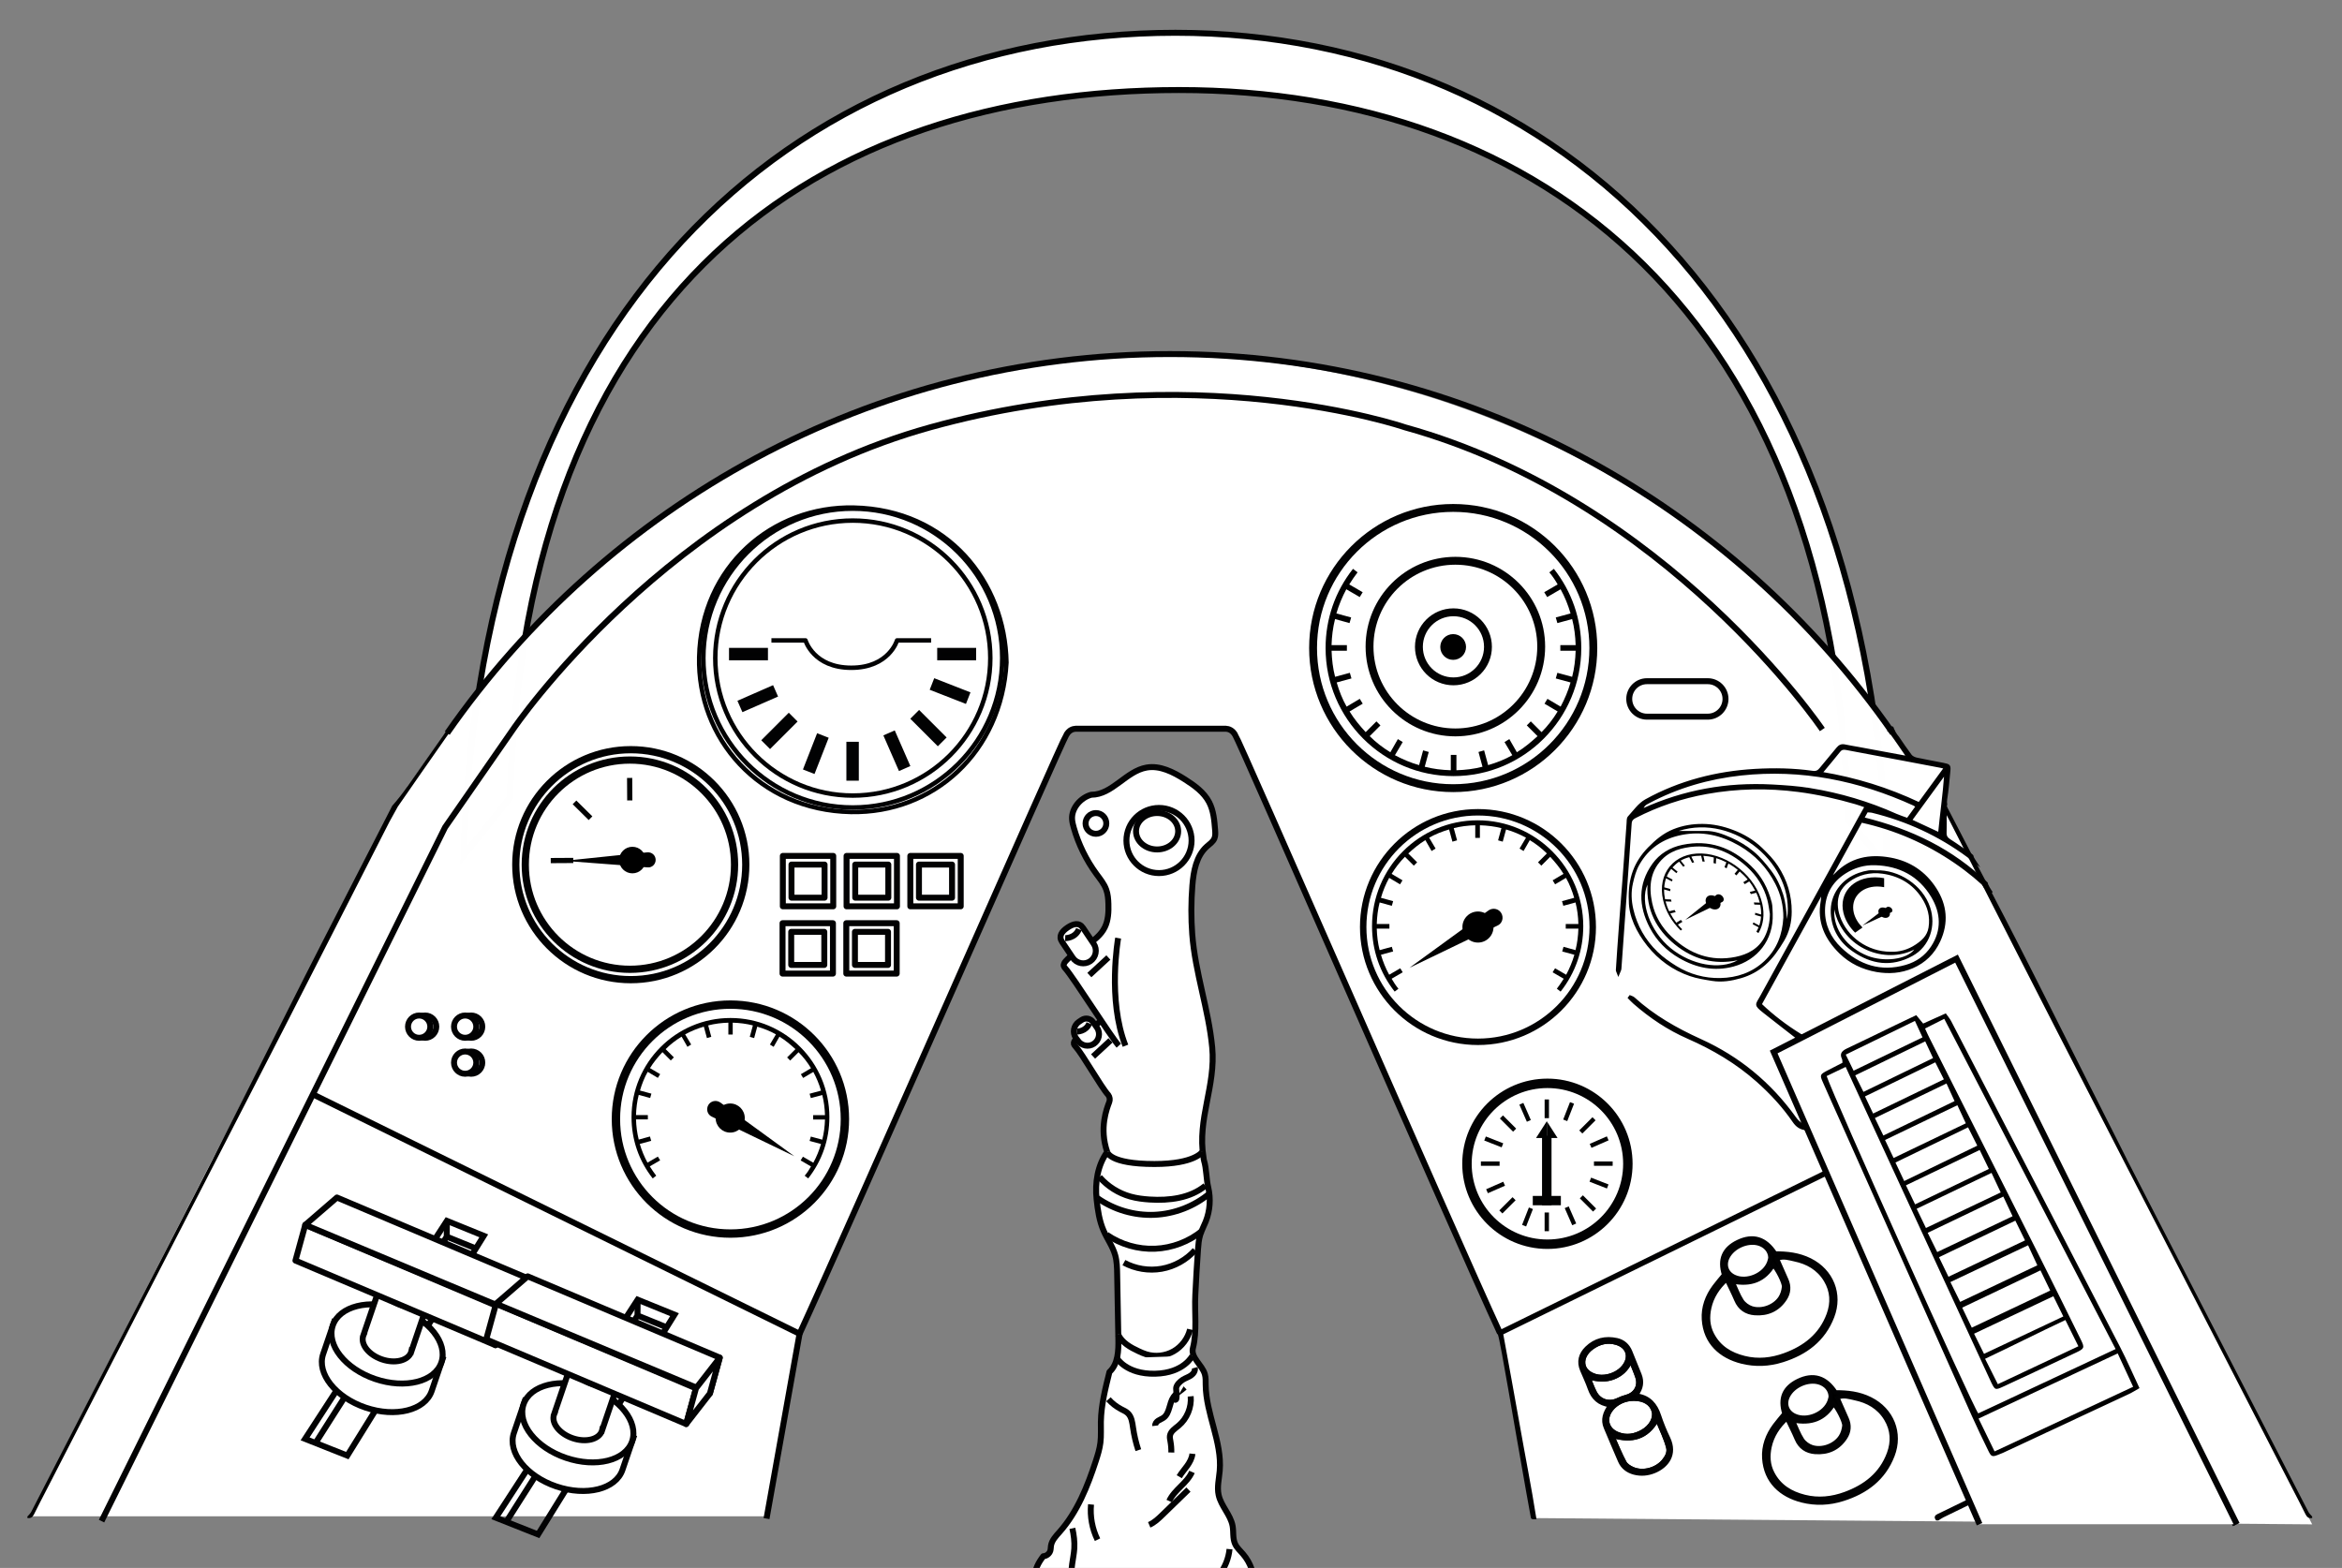<?xml version="1.0" encoding="UTF-8" standalone="no"?>
<!-- Generator: Adobe Illustrator 24.0.0, SVG Export Plug-In . SVG Version: 6.00 Build 0)  -->

<svg
   xmlns:dc="http://purl.org/dc/elements/1.1/"
   xmlns:cc="http://creativecommons.org/ns#"
   xmlns:rdf="http://www.w3.org/1999/02/22-rdf-syntax-ns#"
   xmlns:svg="http://www.w3.org/2000/svg"
   xmlns="http://www.w3.org/2000/svg"
   xmlns:sodipodi="http://sodipodi.sourceforge.net/DTD/sodipodi-0.dtd"
   xmlns:inkscape="http://www.inkscape.org/namespaces/inkscape"
   version="1.1"
   id="Capa_1"
   x="0px"
   y="0px"
   viewBox="0 0 785.766 526.118"
   xml:space="preserve"
   sodipodi:docname="fl_w_9.svg"
   inkscape:version="0.92.3 (2405546, 2018-03-11)"
   width="785.766"
   height="526.118"><rect x="0" y="0" width="785.766" height="526.118" fill="#808080" stroke="none"/><defs
   id="defs537">
	
	

	
	
	

		
		
	
			
			
		
			
			
		
				
				
			
				
				
			
				
				
			
				
				
			</defs><sodipodi:namedview
   pagecolor="#ffffff"
   bordercolor="#666666"
   borderopacity="1"
   objecttolerance="10"
   gridtolerance="10"
   guidetolerance="10"
   inkscape:pageopacity="0"
   inkscape:pageshadow="2"
   inkscape:window-width="1920"
   inkscape:window-height="1126"
   id="namedview535"
   showgrid="false"
   inkscape:zoom="0.84"
   inkscape:cx="437.55321"
   inkscape:cy="222.82228"
   inkscape:window-x="3360"
   inkscape:window-y="1020"
   inkscape:window-maximized="1"
   inkscape:current-layer="Capa_1"
   inkscape:snap-global="false"
   fit-margin-top="10"
   fit-margin-right="10"
   fit-margin-bottom="10"
   fit-margin-left="10"><inkscape:grid
     type="xygrid"
     id="grid1331" /></sodipodi:namedview>
<style
   type="text/css"
   id="style2">
	.st0{fill:#FFFFFF;stroke:#010202;stroke-width:2;stroke-miterlimit:10;}
	.st1{fill:#FFFFFF;stroke:#000000;stroke-width:2;stroke-miterlimit:10;}
	.st2{fill:#010202;}
	.st3{clip-path:url(#SVGID_2_);}
	.st4{fill:#FFFFFF;stroke:#020203;stroke-width:2;stroke-linejoin:round;stroke-miterlimit:10;}
	.st5{fill:#FFFFFF;stroke:#020203;stroke-width:2;stroke-linejoin:round;stroke-miterlimit:10;enable-background:new    ;}
	.st6{enable-background:new    ;}
	.st7{fill:none;stroke:#020203;stroke-width:2;stroke-miterlimit:10;}
	.st8{fill:none;}
	.st9{fill:none;stroke:#020203;stroke-width:2;stroke-linejoin:round;stroke-miterlimit:10;}
	.st10{fill:#FFFFFF;stroke:#020203;stroke-width:2;stroke-miterlimit:10;}
	.st11{fill:none;stroke:#000000;stroke-width:2;stroke-miterlimit:10;}
</style>

<path
   class="st0"
   d="m 171.019,267.64 c 4.93,-170.37 103.59,-237.43 224.58,-237.43 121,0 219.65,74.52 224.58,244.89 l 12.88,15.23 c -5.25,-181.05 -110.1,-279.33 -238.69,-279.33 -128.59,0 -233.43,94.66 -238.69,275.72 z"
   id="path22"
   inkscape:connector-curvature="0"
   style="fill:#ffffff;stroke:#010202;stroke-width:2;stroke-miterlimit:10" /><path
   style="fill:#ffffff;fill-opacity:0.995;stroke:none;stroke-width:1px;stroke-linecap:butt;stroke-linejoin:miter;stroke-opacity:1"
   d="M 10,508.8 H 256.847 L 268.258,446.938 358.649,244.236 H 413.003 l 90.691,203.303 11.111,61.862 260.961,2.102 -123.724,-240.841 0.901,-13.814 -12.312,-2.402 c 0,0 -12.753,-20.651 -20.721,-29.73 C 498.274,86.112 273.367,76.236 152.085,242.449 138.404,261.199 135.779,264.579 120.735,293.328 88.358,355.199 10,508.8 10,508.8 Z"
   id="path1104"
   inkscape:connector-curvature="0"
   sodipodi:nodetypes="cccccccccccsssc" />
<g
   id="g30"
   transform="translate(-84.361,-289.414)">
	<path
   d="m 647.31,599.66 1.53,-0.93 -0.53,-0.63 -1.53,0.93 c -0.79,-1.01 -1.45,-2.04 -2.01,-3.11 l 1.81,-0.44 -0.38,-0.72 -1.81,0.44 c -0.53,-1.07 -0.93,-2.2 -1.22,-3.32 l 2,0.07 -0.17,-0.72 -2,-0.07 c -0.23,-1.12 -0.34,-2.25 -0.31,-3.29 l 2.05,0.58 0.05,-0.71 -2.05,-0.58 c 0.06,-1.08 0.28,-2.09 0.59,-3.03 l 1.95,1.05 0.25,-0.6 -1.95,-1.05 c 0.38,-0.94 0.88,-1.8 1.5,-2.55 l 1.72,1.42 0.41,-0.49 -1.72,-1.42 c 0.67,-0.72 1.39,-1.41 2.24,-1.95 l 1.37,1.71 0.55,-0.35 -1.4,-1.71 c 0.86,-0.51 1.85,-0.88 2.87,-1.15 l 0.96,1.9 0.69,-0.18 -0.96,-1.9 c 1.03,-0.23 2.15,-0.32 3.3,-0.31 l 0.45,1.95 0.74,0.03 -0.44,-1.95 c 1.16,0.08 2.35,0.26 3.5,0.57 l -0.1,1.86 0.78,0.23 0.1,-1.86 c 1.19,0.35 2.34,0.83 3.43,1.38 l -0.63,1.63 0.71,0.4 0.6,-1.63 c 1.11,0.62 2.17,1.33 3.15,2.15 l -1.09,1.31 0.64,0.53 1.09,-1.31 c 0.95,0.85 1.88,1.72 2.68,2.7 l -1.48,0.92 0.52,0.63 1.48,-0.92 c 0.77,0.97 1.43,2.04 1.98,3.1 l -1.8,0.44 0.37,0.72 1.8,-0.44 c 0.52,1.06 0.91,2.19 1.19,3.31 l -1.98,-0.07 0.16,0.71 1.98,0.07 c 0.22,1.12 0.32,2.2 0.29,3.27 l -1.99,-0.57 -0.05,0.7 2.02,0.57 c -0.08,1.04 -0.29,2.07 -0.6,3 l -1.96,-1.04 -0.24,0.6 1.96,1.04 c -0.2,0.5 -0.46,0.99 -0.73,1.48 l 0.69,0.46 c 1.67,-2.79 2.11,-6.2 1.29,-9.86 -2.01,-8.92 -11.12,-16.5 -20.29,-16.85 -9.24,-0.36 -15.05,6.69 -12.97,15.68 0.85,3.68 2.88,7.2 5.9,10.17 l 0.49,-0.42 c -0.53,-0.5 -1,-1.03 -1.44,-1.58 z"
   id="path24"
   inkscape:connector-curvature="0" />
	<path
   class="st6"
   d="m 662.29,590.2 c -0.57,-0.7 -1.52,-0.9 -2.08,-0.48 l -0.82,0.65 c -0.23,-0.11 -0.49,-0.15 -0.77,-0.16 -1.05,-0.04 -1.74,0.75 -1.5,1.8 0.01,0.03 0.02,0.1 0.03,0.14 l -7.42,5.95 8.93,-4.35 c 0.27,0.11 0.53,0.19 0.81,0.2 0.87,0.03 1.47,-0.52 1.54,-1.29 l 1.15,-0.57 c 0.66,-0.32 0.7,-1.2 0.13,-1.89 z"
   id="path26"
   inkscape:connector-curvature="0"
   style="enable-background:new" />
	<path
   d="m 658.57,589.83 c 1.35,0.05 2.69,1.15 2.99,2.47 0.3,1.31 -0.55,2.34 -1.9,2.29 -1.35,-0.05 -2.69,-1.15 -2.99,-2.46 -0.31,-1.32 0.55,-2.35 1.9,-2.3 z"
   id="path28"
   inkscape:connector-curvature="0" />
</g>
<path
   class="st6"
   d="m 634.619,304.776 c -0.44,-0.51 -1.18,-0.66 -1.61,-0.35 l -0.64,0.47 c -0.18,-0.08 -0.38,-0.11 -0.59,-0.12 -0.81,-0.03 -1.35,0.55 -1.16,1.32 0.01,0.02 0.02,0.07 0.02,0.1 l -5.75,4.37 6.92,-3.19 c 0.21,0.08 0.41,0.14 0.63,0.14 0.68,0.02 1.14,-0.38 1.19,-0.95 l 0.89,-0.42 c 0.51,-0.22 0.55,-0.86 0.1,-1.37 z"
   id="path32"
   inkscape:connector-curvature="0"
   style="enable-background:new" />
<path
   d="m 631.739,304.506 c 1.05,0.04 2.08,0.85 2.31,1.81 0.23,0.96 -0.43,1.72 -1.47,1.68 -1.05,-0.03 -2.08,-0.84 -2.32,-1.81 -0.23,-0.97 0.43,-1.72 1.48,-1.68 z"
   id="path34"
   inkscape:connector-curvature="0" />
<path
   class="st7"
   d="m 635.049,245.996 c -53.37,-76.59 -142.07,-127.19 -242.5,-127.19 -100.43,0 -189.13,50.6 -242.5,127.19"
   id="path36"
   inkscape:connector-curvature="0"
   style="fill:none;stroke:#020203;stroke-width:2;stroke-miterlimit:10" />
<g
   id="g150"
   transform="translate(-84.361,-289.414)">
	<path
   class="st8"
   d="m 233.67,537.34 0.46,-0.65 c -0.01,0.01 -0.02,0.01 -0.02,0.02 -0.14,0.2 -0.29,0.41 -0.44,0.63 z"
   id="path38"
   inkscape:connector-curvature="0"
   style="fill:none" />
	<path
   class="st8"
   d="m 218.17,577.76 c 0.21,-0.41 0.42,-0.82 0.63,-1.23 l -0.97,1.85 c 0.01,0 0.01,0.01 0.02,0.01 0.11,-0.21 0.22,-0.42 0.32,-0.63 z"
   id="path40"
   inkscape:connector-curvature="0"
   style="fill:none" />
	
	
	
	
	
	
	
	
	<path
   class="st8"
   d="m 642.721,779.319 c 0.94,-1.25 1.64,-2.65 1.23,-4.21 -0.81,-3.12 -2.27,-5.98 -3.58,-9.23 -3.49,6.02 -8.39,7.38 -14.92,5.48 1.44,3.21 2.57,6.07 4.02,8.75 0.51,0.95 1.69,1.71 2.74,2.15 3.52,1.51 8.19,0.14 10.51,-2.94 z"
   id="path58"
   inkscape:connector-curvature="0"
   style="fill:none;stroke:#020203;stroke-width:1.2;stroke-miterlimit:10;stroke-dasharray:none;stroke-opacity:1" />
	
	<path
   class="st8"
   d="m 627.221,759.069 c 0.92,-0.45 1.91,-0.79 2.9,-1.07 2.95,-0.85 4.47,-3.52 3.5,-6.45 -0.55,-1.65 -1.26,-3.24 -2.11,-5.41 -1.36,2.99 -3.33,4.64 -5.89,5.62 -2.6,0.99 -5.25,0.69 -8.17,0.03 0.77,1.83 1.33,3.41 2.09,4.88 1.5,2.89 4.75,3.84 7.68,2.4 z"
   id="path62"
   inkscape:connector-curvature="0"
   style="fill:none;stroke:#020203;stroke-width:1.2;stroke-miterlimit:10;stroke-dasharray:none;stroke-opacity:1" />
	<path
   class="st8"
   d="m 629.071,747.989 c 2.53,-3.17 1.48,-6.72 -2.41,-7.88 -2.95,-0.88 -5.71,-0.19 -8.16,1.6 -2.38,1.73 -3.34,4.1 -2.65,6.19 0.64,1.95 3.12,3.42 5.83,3.44 2.84,0.03 5.75,-1.29 7.39,-3.35 z"
   id="path64"
   inkscape:connector-curvature="0"
   style="fill:none;stroke:#020203;stroke-width:1.2;stroke-miterlimit:10;stroke-dasharray:none;stroke-opacity:1" />
	
	<path
   class="st8"
   d="m 635.441,769.679 c 2.76,-1.59 4.27,-4.35 3.68,-6.65 -0.67,-2.6 -3.08,-4.13 -6.53,-4.15 -2.99,-0.02 -5.84,1.29 -7.56,3.47 -2.43,3.09 -1.51,6.73 2.15,8.17 2.85,1.13 5.63,0.67 8.26,-0.84 z"
   id="path68"
   inkscape:connector-curvature="0"
   style="fill:none;stroke:#020203;stroke-width:1.2;stroke-miterlimit:10;stroke-dasharray:none;stroke-opacity:1" />
	<path
   class="st8"
   d="m 725.5,564.67 c 3.25,1.51 6.23,2.89 9.45,4.39 0.64,-6.65 1.57,-12.99 2.02,-19.38 -0.15,-0.04 -0.31,-0.08 -0.46,-0.12 -3.63,4.98 -7.26,9.97 -11.01,15.11 z"
   id="path70"
   inkscape:connector-curvature="0"
   style="fill:none" />
	<path
   class="st8"
   d="m 736.9,547.06 c -0.67,-0.17 -1.03,-0.27 -1.39,-0.34 -3.61,-0.69 -7.21,-1.37 -10.82,-2.05 -6.98,-1.31 -13.96,-2.61 -20.94,-3.95 -0.95,-0.18 -1.63,-0.07 -2.29,0.76 -1.82,2.32 -3.75,4.55 -6.01,7.27 11.61,1.93 22.38,5.29 32.76,10.2 2.93,-4 5.74,-7.84 8.69,-11.89 z"
   id="path72"
   inkscape:connector-curvature="0"
   style="fill:none" />
	<path
   class="st8"
   d="m 678.88,553 c 4.3,0.22 8.62,0.51 12.85,1.21 9.95,1.63 19.58,4.47 28.8,8.61 1.21,0.55 2.5,0.93 3.83,1.42 1.08,-1.5 2.05,-2.84 3.05,-4.22 -0.4,-0.26 -0.64,-0.48 -0.93,-0.61 -18.45,-8.39 -37.69,-12.32 -57.97,-10.12 -10.89,1.18 -21.26,4.18 -30.96,9.32 -1.53,0.81 -1.53,0.81 -2.42,2.47 0.15,-0.01 0.32,0.01 0.45,-0.05 13.76,-6.29 28.24,-8.82 43.3,-8.03 z"
   id="path74"
   inkscape:connector-curvature="0"
   style="fill:none" />
	<path
   class="st8"
   d="m 821.86,672.22 -0.22,-0.29 c 0.07,0.09 0.14,0.18 0.22,0.29 -0.01,-0.01 0,-0.01 0,0 z"
   id="path76"
   inkscape:connector-curvature="0"
   style="fill:none" />
	
	
	<path
   class="st8"
   d="m 710.91,727.4 c 1.01,2.68 1.92,4.86 2.67,7.1 1.03,3.07 3.16,4.75 6.3,5.04 3.15,0.3 5.91,-0.62 8.17,-3.06 -1.73,-3.33 -3.36,-6.5 -5.14,-9.92 -3.88,2.45 -7.69,2.72 -12,0.84 z"
   id="path82"
   inkscape:connector-curvature="0"
   style="fill:none" />
	
	
	
	<path
   class="st8"
   d="m 710.74,718.46 c -2.56,3.01 -1.82,6.69 1.77,8.26 3.4,1.49 6.63,0.95 9.82,-1.27 -1.77,-3.42 -3.47,-6.73 -5.22,-10.11 -3.44,0.72 -5,1.51 -6.37,3.12 z"
   id="path90"
   inkscape:connector-curvature="0"
   style="fill:none" />
	<path
   class="st8"
   d="m 220.98,553.48 c 4.17,-5.97 8.18,-11.81 12.3,-17.57 1.02,-1.43 1.58,-2.91 1.63,-4.61 0.04,-1.67 0.01,-3.34 0.01,-5.27 -2.03,2.77 -13.46,25.19 -13.92,27.37 0,0 0,0 0,0 0,0.02 -0.01,0.06 -0.02,0.08 z"
   id="path92"
   inkscape:connector-curvature="0"
   style="fill:none" />
	<path
   class="st8"
   d="m 667.84,573.17 c -6.03,-3.46 -12.39,-4.96 -19.29,-3.57 -6.19,1.24 -10.99,4.41 -14.17,9.99 -1.14,2 -1.67,4.11 -2.16,6.29 -0.65,2.87 -0.52,5.75 0.12,8.55 1.28,5.57 3.99,10.36 8.13,14.38 1.92,1.86 4.05,3.35 6.29,4.74 4.53,2.81 9.57,4.16 14.81,4.06 5.53,-0.11 10.63,-1.8 14.82,-5.76 4.2,-3.97 5.97,-8.89 6.29,-14.47 0.06,-4.03 -0.88,-7.84 -2.67,-11.34 -2.77,-5.45 -6.81,-9.79 -12.17,-12.87 z m -1.93,40.58 c -6.35,1.7 -12.47,0.46 -18.18,-2.85 -4.26,-2.47 -7.59,-5.85 -9.86,-10.18 -3.81,-7.27 -4.03,-14.58 0.86,-21.44 2.42,-3.39 5.98,-5.54 10.1,-6.38 8.91,-1.82 16.48,0.83 22.98,7.05 3.59,3.42 5.77,7.59 6.96,12.31 0.31,1.22 0.23,2.54 0.32,3.81 0.36,8.78 -5.17,15.54 -13.18,17.68 z"
   id="path94"
   inkscape:connector-curvature="0"
   style="fill:none" />
	<path
   class="st8"
   d="m 670.54,580.34 c -6.38,-5.86 -13.74,-8.28 -22.24,-6.11 -2.02,0.52 -4.12,1.56 -5.66,2.94 -4.57,4.11 -5.18,9.53 -3.97,15.19 0.96,4.46 3.23,8.28 6.58,11.45 6.08,5.76 13.17,8.37 21.46,6.68 4.07,-0.83 7.72,-2.79 9.72,-6.73 1.2,-2.37 1.73,-4.96 1.75,-7.68 -0.28,-1.56 -0.45,-3.15 -0.85,-4.68 -1.14,-4.36 -3.46,-8.01 -6.79,-11.06 z"
   id="path96"
   inkscape:connector-curvature="0"
   style="fill:none" />
	<path
   class="st8"
   d="m 646.27,606.34 c -6.19,-5.03 -9.62,-11.62 -9.17,-20.07 -2.58,5.75 0.77,15.57 7.79,21.32 6.93,5.67 16.46,7.39 22.47,4.06 -7.9,1.62 -15,-0.37 -21.09,-5.31 z"
   id="path98"
   inkscape:connector-curvature="0"
   style="fill:none" />
	<path
   class="st8"
   d="m 647.61,568.25 c 3.21,0 6.13,0.02 9.05,0 3.04,-0.02 5.84,1.08 8.5,2.25 2.67,1.17 5.27,2.74 7.52,4.6 2.24,1.86 4.17,4.17 5.95,6.51 1.78,2.34 3.07,4.98 3.97,7.85 0.86,2.74 1.1,5.54 1.32,8.36 2.88,-18.05 -17.56,-35.6 -36.31,-29.57 z"
   id="path100"
   inkscape:connector-curvature="0"
   style="fill:none" />
	<path
   class="st8"
   d="m 631.75,694.52 c -5.04,-3.93 -12.35,-2.57 -15.6,2.94 -2.1,3.57 -1.87,8.42 0.64,11.25 2.75,3.1 7.26,4.25 11.38,2.72 3.8,-1.42 6.71,-4.98 6.89,-9.45 -0.23,-3.1 -0.96,-5.63 -3.31,-7.46 z"
   id="path102"
   inkscape:connector-curvature="0"
   style="fill:none" />
	<path
   class="st8"
   d="m 710.96,610.15 c 5.39,2.13 13.03,1.32 15.67,-2.12 -9.62,4.94 -23.96,-0.07 -26.85,-13.46 -0.45,6.71 4.36,12.88 11.18,15.58 z"
   id="path104"
   inkscape:connector-curvature="0"
   style="fill:none" />
	<path
   class="st8"
   d="m 701.84,607.59 c 6.18,5.92 13.48,8.39 21.99,5.94 3.65,-1.05 6.65,-3.18 8.73,-6.34 3.67,-5.6 3.34,-11.49 0.04,-16.99 -4.25,-7.09 -10.84,-10.56 -19.1,-10.81 -3.73,-0.11 -7.12,0.89 -10.22,2.9 -4.59,2.97 -6.9,7.31 -6.94,12.66 -0.05,4.93 1.99,9.28 5.5,12.64 z m 6.14,-25.26 c 1.05,-0.37 2.14,-0.66 3.24,-0.83 0.86,-0.13 1.75,-0.03 2.63,-0.03 7.5,-0.28 15.59,4.87 18.1,12.4 2.05,6.15 -0.07,13.13 -5.95,16.34 -6.99,3.81 -13.72,2.82 -20.03,-1.53 -4.42,-3.05 -7.06,-7.32 -7.35,-12.81 -0.36,-6.34 3.6,-11.5 9.36,-13.54 z"
   id="path106"
   inkscape:connector-curvature="0"
   style="fill:none" />
	<path
   class="st8"
   d="m 718.59,608.77 c 2.99,0.14 5.89,-0.66 8.46,-2.39 2.05,-1.37 3.88,-2.94 4.34,-5.69 0.62,-3.69 -0.31,-6.97 -2.28,-9.98 -3.11,-4.76 -7.67,-7.36 -13.21,-8.13 -4.09,-0.57 -7.97,0.35 -11.3,2.85 -1.23,0.92 -2.4,2.24 -2.96,3.64 -1,2.49 -0.86,5.17 0.01,7.74 2.39,7.01 9.34,11.94 16.94,11.96 z"
   id="path108"
   inkscape:connector-curvature="0"
   style="fill:none" />
	<path
   class="st8"
   d="m 593.46,692.26 c -5.77,0.04 -10.53,4.81 -10.52,10.53 -0.11,5.13 4.07,9.44 9.99,9.36 6.11,-0.09 10.29,-4.79 10.39,-10.36 0.1,-5.33 -4.34,-9.57 -9.86,-9.53 z"
   id="path110"
   inkscape:connector-curvature="0"
   style="fill:none" />
	<path
   d="m 217.83,560.08 c 5.24,-7.59 10.53,-15.15 15.82,-22.71 v 0 l 0.02,-0.03 c 0.15,-0.21 0.29,-0.42 0.44,-0.63 0.01,-0.01 0.02,-0.01 0.02,-0.02 l 1.64,-2.31 c -0.43,-0.15 -0.8,-0.16 -0.8,-0.16 -0.34,0.35 -0.72,0.66 -1.18,0.88 -0.16,0.27 -0.32,0.54 -0.51,0.81 -4.12,5.76 -8.13,11.6 -12.3,17.57 0,-0.02 0.01,-0.05 0.02,-0.08 -1.56,2.21 -3.27,4.42 -5.05,6.41 -7.71,14.98 -15.41,29.96 -23.07,44.95 -8.22,16.07 -16.26,32.24 -24.39,48.36 -3,5.96 -6.01,11.91 -9.02,17.86 v 0 l -3.57,7.1 c -0.06,0.13 -0.11,0.26 -0.18,0.39 -3.35,6.45 -6.64,12.93 -9.97,19.39 -9.36,18.18 -18.73,36.35 -28.09,54.53 -7.6,14.77 -15.19,29.55 -22.81,44.31 -0.31,0.6 -0.86,1.07 -1.3,1.59 v 0.48 c 1.1,0.21 1.74,-0.25 2.23,-1.24 1.45,-2.94 2.97,-5.84 4.47,-8.75 11.47,-22.31 22.94,-44.61 34.42,-66.92 14.81,-28.77 29.66,-57.51 44.42,-86.29 12.03,-23.46 23.97,-46.96 35.95,-70.44 z"
   id="path112"
   inkscape:connector-curvature="0" />
	<path
   d="m 681.56,642.68 59.94,-30.47 -0.7,-1.13 c -10.75,5.47 -21.49,10.95 -32.23,16.43 -5.83,2.98 -11.65,5.98 -17.48,8.97 -0.86,0.44 -1.64,0.82 -2.67,0.18 -4.77,-2.94 -9.21,-6.29 -13.33,-10.24 6.76,-12.29 13.48,-24.5 20.27,-36.85 0.25,0.39 0.38,0.51 0.38,0.61 -0.04,0.56 -0.08,1.12 -0.17,1.67 -1.25,6.94 1.36,12.53 6.19,17.25 3.4,3.32 7.57,5.31 12.24,6.13 4.09,0.71 8.15,0.41 11.98,-1.24 4.1,-1.77 7.12,-4.7 9.03,-8.83 2.82,-6.11 2.27,-11.98 -1.29,-17.52 -3.53,-5.49 -8.6,-8.92 -15.08,-10.11 -7,-1.29 -13.33,-0.09 -18.47,5.25 -0.39,0.41 -0.85,0.74 -1.28,1.11 -0.09,-0.09 -0.17,-0.18 -0.26,-0.27 3.41,-6.19 6.83,-12.38 10.21,-18.53 11.56,2.54 21.96,7.14 31.48,13.64 4.45,3.04 8.55,6.45 12.32,10.21 -0.48,-0.7 -1.61,-2.35 -1.71,-3.21 -11.66,-11.06 -24.94,-17.68 -41.45,-21.76 0.51,-0.94 0.85,-1.56 1.27,-2.32 0.6,0.05 1.24,0.02 1.83,0.17 11.61,2.85 22.27,7.74 31.9,14.84 0.97,0.71 1.9,1.45 2.84,2.2 -0.4,-0.62 -1.1,-1.49 -1.21,-2.23 -0.05,-0.04 0.01,-0.1 -0.04,-0.13 -2.62,-1.82 -4.89,-3.47 -7.58,-5.19 -1,-0.64 -1.42,-1.33 -1.37,-2.51 0.08,-2.04 0.02,-4.08 0.02,-6.12 0.03,-0.01 0.07,-0.02 0.1,-0.04 0,-0.29 0.02,-0.58 0.06,-0.87 -0.16,-0.81 -0.17,-1.66 0.03,-2.46 -0.1,-0.49 -0.11,-1.02 -0.02,-1.61 0.49,-3.07 0.75,-6.19 1.05,-9.29 0.21,-2.13 0.11,-2.25 -2.01,-2.68 -2.97,-0.6 -5.97,-1.1 -8.93,-1.75 -0.71,-0.16 -1.56,-0.54 -1.97,-1.09 -1.5,-2 -2.9,-4.07 -4.31,-6.14 -0.79,-0.9 -1.4,-1.99 -1.84,-3.2 -0.02,-0.01 -0.04,-0.01 -0.06,-0.02 -0.31,0.44 -0.71,0.82 -1.17,1.12 0.17,0.13 0.33,0.27 0.45,0.43 1.9,2.56 3.66,5.21 5.48,7.83 -0.08,0.14 -0.15,0.28 -0.23,0.43 -5.33,-0.99 -10.65,-1.97 -15.98,-2.96 -1.49,-0.28 -2.99,-0.5 -4.47,-0.82 -1.07,-0.24 -1.81,0.09 -2.5,0.94 -1.86,2.3 -3.8,4.53 -5.66,6.83 -0.71,0.88 -1.4,1.27 -2.64,1.09 -6.42,-0.92 -12.89,-1.02 -19.35,-0.65 -12.92,0.75 -25.25,3.89 -36.61,10.17 -2.27,1.26 -3.93,3.68 -5.75,5.67 -0.4,0.44 -0.31,1.36 -0.37,2.07 l -1.34,18.41 c -0.66,8.04 -1.22,16.09 -1.81,24.14 -0.16,2.23 -0.31,4.46 -0.44,6.7 -0.01,0.26 0.18,0.54 0.48,1.34 0.36,-0.91 0.65,-1.33 0.68,-1.78 0.51,-6.85 0.99,-13.71 1.47,-20.56 0.67,-9.4 1.35,-18.81 1.98,-28.21 0.08,-1.14 0.61,-1.66 1.55,-2.14 7.59,-3.9 15.58,-6.57 23.97,-8.08 10.22,-1.84 20.47,-2.02 30.78,-0.68 6.52,0.84 12.88,2.29 19.18,4.11 1.06,0.3 2.09,0.7 3.37,1.14 -0.75,1.34 -1.41,2.49 -2.06,3.66 -11.01,20.02 -22.03,40.04 -33.02,60.07 -1.56,2.84 -2.23,2.68 0.99,5.23 3.81,3.01 7.66,5.97 11.61,9.05 -1.94,1 -3.99,2.05 -6.03,3.11 -2.3,1.2 -2.33,1.26 -1.1,3.63 3.38,6.53 6.77,13.05 10.14,19.57 0.5,0.97 0.94,1.96 1.46,3.04 -2.6,0 -4.25,-0.95 -5.71,-2.99 -8.24,-11.47 -18.81,-20.21 -31.67,-26.04 -8.14,-3.69 -15.8,-8.04 -22.43,-14.08 -0.32,-0.29 -0.82,-0.39 -1.23,-0.58 -0.12,0.17 -0.24,0.33 -0.37,0.5 0.59,0.59 1.14,1.21 1.77,1.75 5.45,4.76 11.42,8.75 18.06,11.66 8.4,3.68 16.21,8.29 23.1,14.38 4.63,4.1 8.82,8.6 12.31,13.7 0.98,1.44 2.12,2.3 3.81,2.55 0.71,0.1 1.45,0.22 2.08,0.53 0.66,0.33 1.42,0.79 1.76,1.41 1.91,3.5 3.71,7.07 5.71,10.93 -37.11,18.21 -74.41,36.55 -111.68,54.83 l -1.47,-1.14 c 0.42,1.07 0.93,2.37 0.96,2.45 0.81,2.11 5.9,32.84 8.18,45.4 0.85,4.71 1.87,10.81 2.77,15.52 0.13,0.66 -0.03,0.7 1.21,0.66 -1.66,-10.54 -3.71,-20.76 -5.51,-31.01 -1.81,-10.28 -3.73,-20.54 -5.61,-30.9 37.31,-18.3 74.42,-36.51 111.68,-54.78 16.103,12.871 23.678,42.508 28.86,55.88 5.333,12.763 18.788,28.997 24.38,47.29 0.44,0.9 0.84,1.71 1.3,2.67 -4.82,2.36 -9.4,4.6 -13.99,6.84 -2.01,0.98 -4.01,1.98 -6.04,2.93 -0.78,0.37 -0.9,0.81 -0.4,1.48 h 0.48 c 0.53,-0.33 1.04,-0.72 1.59,-0.99 5.6,-2.74 11.2,-5.46 16.8,-8.17 0.69,-0.33 1.4,-0.62 2.15,-0.95 0.33,0.57 0.58,0.97 0.8,1.39 1.29,2.48 2.55,4.97 3.87,7.44 0.19,0.36 0.64,0.6 0.97,0.89 l 0.54,-0.42 c -26.71,-51.82 -53.51,-103.59 -80.15,-155.28 0.28,-0.38 0.32,-0.46 0.38,-0.5 z m 53.4,-73.63 c -3.22,-1.5 -6.2,-2.88 -9.45,-4.39 3.74,-5.13 7.38,-10.12 11.01,-15.11 0.15,0.04 0.31,0.08 0.46,0.12 -0.45,6.39 -1.39,12.74 -2.02,19.38 z m -33.49,-27.57 c 0.66,-0.83 1.34,-0.94 2.29,-0.76 6.98,1.33 13.96,2.63 20.94,3.95 3.61,0.68 7.22,1.36 10.82,2.05 0.36,0.07 0.72,0.17 1.39,0.34 -2.96,4.05 -5.77,7.9 -8.68,11.89 -10.39,-4.91 -21.15,-8.27 -32.76,-10.2 2.24,-2.72 4.17,-4.95 6,-7.27 z m -9.73,12.73 c -4.24,-0.69 -8.56,-0.98 -12.85,-1.21 -15.07,-0.79 -29.54,1.74 -43.31,8.03 -0.13,0.06 -0.3,0.04 -0.45,0.05 0.89,-1.67 0.89,-1.66 2.42,-2.47 9.71,-5.14 20.08,-8.14 30.96,-9.32 20.29,-2.2 39.53,1.73 57.97,10.12 0.28,0.13 0.53,0.35 0.93,0.61 -1,1.38 -1.96,2.72 -3.05,4.22 -1.33,-0.49 -2.61,-0.88 -3.83,-1.42 -9.21,-4.14 -18.84,-6.98 -28.79,-8.61 z m 11.53,28.08 c 3.1,-2.01 6.49,-3.01 10.22,-2.9 8.26,0.25 14.84,3.72 19.1,10.81 3.3,5.5 3.64,11.39 -0.04,16.99 -2.07,3.17 -5.08,5.29 -8.73,6.34 -8.51,2.45 -15.81,-0.02 -21.99,-5.94 -3.51,-3.36 -5.55,-7.71 -5.51,-12.64 0.04,-5.35 2.36,-9.69 6.95,-12.66 z m 49.33,201.79 c -0.737,-22.533 -8.521,-20.89 -2.33,-4.51 0.82,1.6 1.58,3.06 2.33,4.51 z m -2.91,-5.65 c 3.044,-41.234 -2.928,-35.277 0,0 z m -21.65,-41.95 c -15.507,-34.733 -2.518,-24.435 0,0 z"
   id="path114"
   style="stroke:#020203;stroke-width:0.7;stroke-miterlimit:10;stroke-dasharray:none;stroke-opacity:1"
   inkscape:connector-curvature="0"
   sodipodi:nodetypes="cccccccccccccccccccccccccccccccccccccccccccccccccccccccccccccccccccccccccccccccccccccccccccccccccccccccccccccccccccccccccccccccccccccccccccccccccccccccccc" />
	<path
   d="m 221.01,553.39 c -0.01,0 -0.01,0.01 0,0 -0.01,0.03 -0.02,0.06 -0.02,0.08 0,-0.01 0.01,-0.05 0.02,-0.08 z"
   id="path116"
   inkscape:connector-curvature="0" />
	
	
	
	<path
   d="m 639.421,783.149 c 4.21,-1.72 7.35,-5.69 4.71,-11.2 -1.17,-2.44 -2.2,-4.97 -3.05,-7.54 -1.2,-3.63 -3.32,-6.13 -7.24,-6.78 -0.06,-0.01 -0.1,-0.12 -0.27,-0.32 1.5,-1.97 1.94,-4.21 0.98,-6.62 -1.04,-2.59 -2.07,-5.19 -3.14,-7.77 -0.85,-2.05 -2.39,-3.44 -4.54,-3.92 -3.83,-0.85 -7.33,-0.05 -10.18,2.74 -2.12,2.08 -2.81,4.58 -1.61,7.43 0.86,2.06 1.84,4.08 2.57,6.19 1.1,3.15 3.12,5.14 6.8,5.67 -1.73,2.44 -2.55,4.78 -1.42,7.43 1.59,3.75 3.15,7.5 4.78,11.23 0.92,2.11 2.6,3.37 4.82,3.97 2.33,0.6 4.59,0.38 6.79,-0.51 z m -23.57,-35.26 c -0.69,-2.09 0.27,-4.46 2.65,-6.19 2.45,-1.78 5.21,-2.48 8.16,-1.6 3.9,1.16 4.94,4.71 2.41,7.88 -1.64,2.06 -4.56,3.38 -7.39,3.35 -2.71,-0.02 -5.19,-1.48 -5.83,-3.44 z m 3.69,8.77 c -0.76,-1.47 -1.32,-3.05 -2.09,-4.88 2.92,0.66 5.57,0.96 8.17,-0.03 2.56,-0.98 4.52,-2.63 5.89,-5.62 0.85,2.16 1.56,3.76 2.11,5.41 0.97,2.93 -0.54,5.61 -3.5,6.45 -0.99,0.28 -1.98,0.62 -2.9,1.07 -2.93,1.45 -6.18,0.5 -7.68,-2.4 z m 5.48,5.69 c 1.72,-2.18 4.57,-3.49 7.56,-3.47 3.46,0.02 5.86,1.55 6.53,4.15 0.59,2.3 -0.91,5.07 -3.68,6.65 -2.62,1.51 -5.41,1.97 -8.27,0.84 -3.65,-1.44 -4.57,-5.08 -2.14,-8.17 z m 4.45,17.76 c -1.45,-2.69 -2.58,-5.54 -4.02,-8.75 6.53,1.91 11.44,0.54 14.92,-5.48 1.31,3.25 2.77,6.11 3.58,9.23 0.41,1.57 -0.29,2.97 -1.23,4.21 -2.32,3.08 -6.99,4.45 -10.51,2.94 -1.05,-0.45 -2.23,-1.2 -2.74,-2.15 z"
   id="path124"
   inkscape:connector-curvature="0"
   style="stroke:#020203;stroke-width:1.2;stroke-miterlimit:10;stroke-dasharray:none;stroke-opacity:1" />
	
	
	
	
	
	<path
   d="m 675.71,574.06 c -2.84,-2.75 -6.17,-4.75 -9.87,-6.15 -3.32,-1.26 -6.71,-2.01 -10.27,-2.03 -3.38,-0.02 -6.62,0.52 -9.78,1.78 -3.36,1.34 -6,3.58 -8.47,6.11 -4.58,4.69 -6.85,10.25 -6.47,17.96 -0.02,5.09 2.49,10.43 6.22,15.1 3.73,4.66 8.48,8.14 14.26,10.11 2.45,0.84 4.93,1.21 7.45,1.62 3.35,0.54 6.59,-0.01 9.7,-0.91 2.95,-0.85 5.71,-2.3 8.13,-4.42 2.66,-2.32 4.54,-5.12 6.31,-8.07 1.81,-3.03 2.57,-6.37 2.58,-9.82 0.03,-5.55 -1.54,-10.65 -4.61,-15.34 -1.47,-2.25 -3.29,-4.11 -5.18,-5.94 z m 0.68,37.78 c -4.19,3.96 -9.29,5.65 -14.82,5.76 -5.24,0.11 -10.28,-1.25 -14.81,-4.06 -2.24,-1.39 -4.37,-2.88 -6.29,-4.74 -4.14,-4.02 -6.85,-8.81 -8.13,-14.38 -0.64,-2.8 -0.77,-5.68 -0.12,-8.55 0.49,-2.18 1.03,-4.29 2.16,-6.29 3.18,-5.59 7.98,-8.75 14.17,-9.99 6.9,-1.39 13.26,0.11 19.29,3.57 5.36,3.08 9.4,7.42 12.18,12.86 1.78,3.5 2.73,7.31 2.67,11.34 -0.33,5.59 -2.1,10.51 -6.3,14.48 z m 7.53,-14.03 c -0.23,-2.82 -0.46,-5.62 -1.32,-8.36 -0.91,-2.87 -2.19,-5.51 -3.97,-7.85 -1.78,-2.33 -3.7,-4.65 -5.95,-6.51 -2.25,-1.86 -4.84,-3.43 -7.52,-4.6 -2.66,-1.17 -5.46,-2.27 -8.5,-2.25 -2.92,0.02 -5.84,0 -9.05,0 18.75,-6.02 39.19,11.53 36.31,29.57 z"
   id="path136"
   inkscape:connector-curvature="0" />
	<path
   d="m 698.61,595.86 c 0.3,5.49 2.94,9.77 7.35,12.81 6.31,4.36 13.05,5.35 20.03,1.53 5.88,-3.21 8,-10.19 5.95,-16.34 -2.51,-7.53 -10.6,-12.68 -18.1,-12.4 -0.88,0 -1.77,-0.11 -2.63,0.03 -1.1,0.17 -2.19,0.46 -3.24,0.83 -5.75,2.05 -9.71,7.21 -9.36,13.54 z m 3.04,-6.79 c 0.56,-1.4 1.73,-2.72 2.96,-3.64 3.32,-2.49 7.21,-3.41 11.3,-2.85 5.54,0.77 10.11,3.37 13.21,8.13 1.97,3.01 2.89,6.29 2.28,9.98 -0.46,2.75 -2.29,4.31 -4.34,5.69 -2.57,1.72 -5.48,2.53 -8.46,2.39 -7.6,-0.02 -14.55,-4.95 -16.93,-11.96 -0.87,-2.57 -1.02,-5.26 -0.02,-7.74 z m -1.87,5.5 c 2.89,13.39 17.22,18.4 26.85,13.46 -2.64,3.43 -10.28,4.24 -15.67,2.12 -6.82,-2.7 -11.63,-8.87 -11.18,-15.58 z"
   id="path138"
   inkscape:connector-curvature="0" />
	<path
   d="m 671.82,579.95 c -6.51,-6.21 -14.07,-8.87 -22.98,-7.05 -4.13,0.84 -7.69,2.99 -10.1,6.38 -4.89,6.86 -4.67,14.17 -0.86,21.44 2.27,4.33 5.6,7.71 9.86,10.18 5.7,3.31 11.82,4.55 18.18,2.85 8.02,-2.14 13.54,-8.9 13.2,-17.69 -0.1,-1.27 -0.01,-2.59 -0.32,-3.81 -1.21,-4.72 -3.39,-8.88 -6.98,-12.3 z m -26.92,27.63 c -7.02,-5.75 -10.38,-15.57 -7.79,-21.32 -0.46,8.45 2.97,15.04 9.17,20.07 6.09,4.94 13.19,6.94 21.1,5.3 -6.02,3.34 -15.55,1.62 -22.48,-4.05 z m 31.53,-3.82 c -2,3.94 -5.64,5.9 -9.72,6.73 -8.29,1.69 -15.38,-0.92 -21.46,-6.68 -3.35,-3.18 -5.63,-6.99 -6.58,-11.45 -1.21,-5.66 -0.6,-11.08 3.97,-15.19 1.54,-1.38 3.64,-2.43 5.66,-2.94 8.51,-2.17 15.86,0.24 22.24,6.11 3.32,3.05 5.64,6.7 6.79,11.06 0.4,1.53 0.57,3.12 0.85,4.68 -0.02,2.72 -0.55,5.32 -1.75,7.68 z"
   id="path140"
   inkscape:connector-curvature="0" />
	<path
   d="m 821.64,671.93 c -0.02,-0.03 -0.05,-0.06 -0.07,-0.09 v 0 z"
   id="path142"
   inkscape:connector-curvature="0" />
	<path
   d="m 218.85,576.44 c -0.02,0.03 -0.03,0.06 -0.05,0.09 z"
   id="path144"
   inkscape:connector-curvature="0" />
	<path
   d="m 737.11,559.19 -1.01,1.11 2.53,4.83 c 1.99,3.9 3.84,7.53 5.83,11.43 1.53,0.51 1.41,0.05 1.83,1.45 -0.05,-0.25 0.62,0.48 0.94,0.7 -0.26,-0.44 -7,-13.48 -10.12,-19.52 z"
   id="path146"
   inkscape:connector-curvature="0" />
	<path
   d="m 858.83,796.7 c -7.62,-14.76 -15.21,-29.54 -22.81,-44.31 -9.36,-18.18 -18.73,-36.35 -28.09,-54.53 -3.33,-6.46 -6.62,-12.94 -9.97,-19.39 -0.07,-0.13 -0.12,-0.26 -0.18,-0.39 l -3.57,-7.1 v 0 c -3.01,-5.95 -6.02,-11.91 -9.02,-17.86 -8.13,-16.12 -16.17,-32.28 -24.39,-48.36 -3.14,-6.14 -5.35,-10.4 -8.33,-16.09 -0.1,-0.17 -0.19,-0.34 -0.27,-0.51 -0.41,-0.78 -0.83,-1.58 -1.27,-2.42 -0.98,-0.63 -1.03,0.18 -1.34,-0.91 0.17,0.79 -1.47,-1.48 -1.97,-2.05 8.97,17.61 17.94,35.22 26.96,52.8 14.77,28.79 29.62,57.53 44.42,86.29 11.48,22.3 22.95,44.61 34.42,66.92 1.5,2.91 3.02,5.81 4.47,8.75 0.49,0.99 1.14,1.46 2.23,1.24 v -0.48 c -0.42,-0.53 -0.98,-1 -1.29,-1.6 z"
   id="path148"
   inkscape:connector-curvature="0" />
<rect
   style="fill:#6c0000;fill-opacity:0;stroke:#1b4c46;stroke-width:0;stroke-miterlimit:4;stroke-dasharray:none;stroke-opacity:1"
   id="rect1081"
   width="1135.617"
   height="863.014"
   x="-124.669"
   y="126.73" /><g
   id="g1349"><path
     inkscape:connector-curvature="0"
     style="stroke:#020203;stroke-width:1.443;stroke-miterlimit:10;stroke-dasharray:none;stroke-opacity:1"
     id="path126-3"
     d="m 702.619,792.417 c 7.721,-2.429 13.71,-6.855 16.704,-14.612 2.91,-7.516 -0.216,-15.297 -7.468,-18.905 -3.728,-1.864 -7.673,-2.309 -11.677,-2.273 -3.259,-5.039 -7.444,-6.302 -12.519,-3.848 -4.678,2.273 -6.23,5.917 -4.606,10.98 -1.167,1.431 -2.249,2.658 -3.223,3.969 -2.429,3.259 -3.812,7.011 -3.548,11.016 0.517,7.805 5.724,12.387 12.676,14.143 4.594,1.155 9.152,0.95 13.662,-0.469 z m 0.541,-24.557 c -0.132,1.275 -0.553,2.658 -1.251,3.716 -1.96,2.958 -6.23,4.522 -9.621,3.427 -1.263,-0.409 -2.598,-1.383 -3.307,-2.477 -1.227,-1.888 -1.996,-4.089 -3.127,-6.518 6.254,1.251 10.691,-0.505 13.698,-5.568 1.227,1.203 3.752,5.953 3.608,7.42 z M 684.255,757.818 c 1.768,-3.464 6.554,-5.58 10.282,-4.57 2.381,0.649 4.041,2.538 4.053,4.883 -0.084,0.313 -0.18,0.878 -0.373,1.419 -1.539,4.305 -7.492,6.831 -11.665,4.955 -2.73,-1.215 -3.68,-3.993 -2.297,-6.687 z m -5.219,26.001 c -1.515,-2.898 -1.624,-5.929 -0.962,-8.959 0.818,-3.728 2.814,-6.831 5.845,-9.573 1.155,2.441 2.285,4.642 3.247,6.915 1.179,2.79 3.319,4.221 6.205,4.438 4.233,0.313 7.721,-1.215 10.09,-4.847 1.287,-1.972 1.455,-4.125 0.481,-6.314 -1.034,-2.333 -2.056,-4.678 -3.139,-7.119 2.213,-0.866 4.113,-0.156 5.905,0.216 4.365,0.902 8.058,2.982 10.463,6.951 2.249,3.728 2.417,7.673 0.962,11.617 -2.586,6.987 -7.949,11.124 -14.72,13.59 -4.402,1.611 -8.959,2.117 -13.59,0.962 -4.666,-1.167 -8.478,-3.451 -10.787,-7.877 z" /></g><g
   transform="translate(-20.244,-46.597)"
   id="g1349-6"><path
     inkscape:connector-curvature="0"
     style="stroke:#020203;stroke-width:1.443;stroke-miterlimit:10;stroke-dasharray:none;stroke-opacity:1"
     id="path126-3-7"
     d="m 702.619,792.417 c 7.721,-2.429 13.71,-6.855 16.704,-14.612 2.91,-7.516 -0.216,-15.297 -7.468,-18.905 -3.728,-1.864 -7.673,-2.309 -11.677,-2.273 -3.259,-5.039 -7.444,-6.302 -12.519,-3.848 -4.678,2.273 -6.23,5.917 -4.606,10.98 -1.167,1.431 -2.249,2.658 -3.223,3.969 -2.429,3.259 -3.812,7.011 -3.548,11.016 0.517,7.805 5.724,12.387 12.676,14.143 4.594,1.155 9.152,0.95 13.662,-0.469 z m 0.541,-24.557 c -0.132,1.275 -0.553,2.658 -1.251,3.716 -1.96,2.958 -6.23,4.522 -9.621,3.427 -1.263,-0.409 -2.598,-1.383 -3.307,-2.477 -1.227,-1.888 -1.996,-4.089 -3.127,-6.518 6.254,1.251 10.691,-0.505 13.698,-5.568 1.227,1.203 3.752,5.953 3.608,7.42 z M 684.255,757.818 c 1.768,-3.464 6.554,-5.58 10.282,-4.57 2.381,0.649 4.041,2.538 4.053,4.883 -0.084,0.313 -0.18,0.878 -0.373,1.419 -1.539,4.305 -7.492,6.831 -11.665,4.955 -2.73,-1.215 -3.68,-3.993 -2.297,-6.687 z m -5.219,26.001 c -1.515,-2.898 -1.624,-5.929 -0.962,-8.959 0.818,-3.728 2.814,-6.831 5.845,-9.573 1.155,2.441 2.285,4.642 3.247,6.915 1.179,2.79 3.319,4.221 6.205,4.438 4.233,0.313 7.721,-1.215 10.09,-4.847 1.287,-1.972 1.455,-4.125 0.481,-6.314 -1.034,-2.333 -2.056,-4.678 -3.139,-7.119 2.213,-0.866 4.113,-0.156 5.905,0.216 4.365,0.902 8.058,2.982 10.463,6.951 2.249,3.728 2.417,7.673 0.962,11.617 -2.586,6.987 -7.949,11.124 -14.72,13.59 -4.402,1.611 -8.959,2.117 -13.59,0.962 -4.666,-1.167 -8.478,-3.451 -10.787,-7.877 z" /></g></g>
<g
   id="g160"
   transform="rotate(7.136,2563.787,-276.338)">
	<g
   id="g158">
		<g
   id="g156">
			<path
   class="st7"
   d="m 248.86,738.87 -2.81,-1.21 m 8.41,-28.19 -35.08,74.17 m 34.47,-79.43 0.61,5.27 m 10.2,2.72 -10.2,-2.73 m -26.63,55.48 0.56,0.38 4.26,1.85 4.73,1.17 1.41,0.11"
   id="path152"
   inkscape:connector-curvature="0"
   style="fill:none;stroke:#020203;stroke-width:2;stroke-miterlimit:10" />
			<path
   class="st7"
   d="m 226.98,759.53 -11.25,23.18 14.76,3.81 8.29,-18.04 m 0,-0.01 2.36,-5.13 m 10.43,-22.66 13.09,-28.48 m 0,0 2.09,-4.54 -12.9,-3.45 -29.5,60.74 m 1.08,-27.68 m 26.14,3.41 -2.71,-1.81"
   id="path154"
   inkscape:connector-curvature="0"
   style="fill:none;stroke:#020203;stroke-width:2;stroke-miterlimit:10" />
		</g>
	</g>
</g>

<g
   id="g1257"
   transform="matrix(-1,0,0,1,156.875,-36.145)"><g
     id="g1329"
     transform="translate(-202.41,118.072)"><g
       transform="translate(-253.036,-434.594)"
       id="g166">
		<rect
   style="fill:#ffffff;stroke:#020203;stroke-width:2;stroke-linejoin:round;stroke-miterlimit:10;enable-background:new"
   id="rect162"
   height="16.91"
   width="16.91"
   class="st5"
   y="662.45"
   x="311.47" />
		<rect
   style="fill:#ffffff;stroke:#020203;stroke-width:2;stroke-linejoin:round;stroke-miterlimit:10;enable-background:new"
   id="rect164"
   height="11.1"
   width="11.1"
   class="st5"
   y="665.35"
   x="314.38" />
	</g><g
       transform="translate(-253.036,-434.594)"
       id="g172">
		<rect
   style="fill:#ffffff;stroke:#020203;stroke-width:2;stroke-linejoin:round;stroke-miterlimit:10;enable-background:new"
   id="rect168"
   height="16.91"
   width="16.91"
   class="st5"
   y="662.45"
   x="332.86" />
		<rect
   style="fill:#ffffff;stroke:#020203;stroke-width:2;stroke-linejoin:round;stroke-miterlimit:10;enable-background:new"
   id="rect170"
   height="11.1"
   width="11.1"
   class="st5"
   y="665.35"
   x="335.76" />
	</g><rect
       x="79.724"
       y="205.279"
       class="st5"
       width="16.91"
       height="16.91"
       id="rect212"
       style="fill:#ffffff;stroke:#020203;stroke-width:2;stroke-linejoin:round;stroke-miterlimit:10;enable-background:new" /><rect
       x="82.634"
       y="208.189"
       class="st5"
       width="11.1"
       height="11.1"
       id="rect214"
       style="fill:#ffffff;stroke:#020203;stroke-width:2;stroke-linejoin:round;stroke-miterlimit:10;enable-background:new" /><rect
       x="36.954"
       y="205.279"
       class="st5"
       width="16.91"
       height="16.91"
       id="rect226"
       style="fill:#ffffff;stroke:#020203;stroke-width:2;stroke-linejoin:round;stroke-miterlimit:10;enable-background:new" /><rect
       x="39.864"
       y="208.189"
       class="st5"
       width="11.1"
       height="11.1"
       id="rect228"
       style="fill:#ffffff;stroke:#020203;stroke-width:2;stroke-linejoin:round;stroke-miterlimit:10;enable-background:new" /><rect
       x="58.344"
       y="205.279"
       class="st5"
       width="16.91"
       height="16.91"
       id="rect232"
       style="fill:#ffffff;stroke:#020203;stroke-width:2;stroke-linejoin:round;stroke-miterlimit:10;enable-background:new" /><rect
       x="61.244"
       y="208.189"
       class="st5"
       width="11.1"
       height="11.1"
       id="rect234"
       style="fill:#ffffff;stroke:#020203;stroke-width:2;stroke-linejoin:round;stroke-miterlimit:10;enable-background:new" /></g></g>
<path
   class="st9"
   d="m 611.409,244.796 c 0,0 -52.03,-76.99 -140.07,-101.42 0,0 -71.13,-24.43 -159.17,0 -88.04,24.43 -140.07,101.42 -140.07,101.42 l -22.78,32.82 -115.25,232.8"
   id="path244"
   inkscape:connector-curvature="0"
   style="fill:none;fill-opacity:0.984;stroke:#020203;stroke-width:2;stroke-linejoin:round;stroke-miterlimit:10" />
<line
   class="st9"
   x1="656.349"
   y1="322.406"
   x2="750.049"
   y2="511.666"
   id="line246"
   style="fill:none;stroke:#020203;stroke-width:2;stroke-linejoin:round;stroke-miterlimit:10" />



<g
   id="g308"
   transform="matrix(-1.404,0,0,1.404,590.152,-517.08)">
	<g
   id="g304">
		<path
   d="m 226.53,647.07 2.48,-1.44 -0.55,-0.89 -2.48,1.44 c -0.79,-1.44 -1.39,-2.93 -1.84,-4.47 l 2.73,-0.74 -0.3,-1.04 -2.73,0.74 c -0.4,-1.54 -0.6,-3.18 -0.65,-4.82 h 2.83 v -1.04 h -2.83 c 0.05,-1.64 0.25,-3.28 0.65,-4.82 l 2.73,0.74 0.3,-1.04 -2.73,-0.74 c 0.45,-1.59 1.09,-3.08 1.84,-4.47 l 2.43,1.44 0.55,-0.89 -2.43,-1.44 c 0.84,-1.39 1.84,-2.68 2.98,-3.82 l 1.99,1.99 0.74,-0.74 -1.99,-1.99 c 1.19,-1.09 2.43,-2.14 3.82,-2.98 l 1.39,2.43 0.89,-0.55 -1.44,-2.43 c 1.39,-0.79 2.93,-1.39 4.47,-1.84 l 0.74,2.73 1.04,-0.3 -0.74,-2.73 c 1.54,-0.4 3.18,-0.6 4.82,-0.65 v 2.83 h 1.04 v -2.83 c 1.64,0.05 3.28,0.25 4.82,0.65 l -0.74,2.73 1.04,0.3 0.74,-2.73 c 1.59,0.45 3.08,1.09 4.47,1.84 l -1.44,2.43 0.89,0.55 1.39,-2.43 c 1.39,0.84 2.68,1.84 3.82,2.98 l -1.97,1.97 0.74,0.74 1.99,-1.99 c 1.09,1.19 2.14,2.43 2.98,3.82 l -2.43,1.44 0.55,0.89 2.43,-1.44 c 0.79,1.39 1.39,2.93 1.84,4.47 l -2.73,0.74 0.3,1.04 2.73,-0.74 c 0.4,1.54 0.6,3.18 0.65,4.82 h -2.83 v 1.04 h 2.83 c -0.05,1.64 -0.25,3.23 -0.65,4.82 l -2.68,-0.74 -0.3,1.04 2.73,0.74 c -0.45,1.54 -1.09,3.08 -1.84,4.47 l -2.48,-1.44 -0.55,0.89 2.48,1.44 c -0.45,0.74 -0.99,1.49 -1.54,2.23 l 0.84,0.65 c 3.33,-4.22 5.06,-9.29 5.06,-14.65 0,-13.06 -10.63,-23.69 -23.64,-23.69 -13.06,0 -23.64,10.63 -23.64,23.69 0,5.36 1.74,10.43 5.06,14.65 l 0.84,-0.65 c -0.57,-0.67 -1.07,-1.41 -1.51,-2.21 z"
   id="path298"
   inkscape:connector-curvature="0" />
		<path
   class="st6"
   d="m 251.06,632.37 c -0.6,-0.99 -1.89,-1.24 -2.83,-0.6 l -1.39,0.99 c -0.3,-0.15 -0.65,-0.2 -1.04,-0.2 -1.49,0 -2.73,1.19 -2.73,2.73 0,0.05 0,0.15 0,0.2 l -12.56,9.14 14.2,-6.85 c 0.35,0.15 0.7,0.25 1.09,0.25 1.24,0 2.28,-0.84 2.63,-1.99 l 1.84,-0.89 c 1.03,-0.49 1.38,-1.78 0.79,-2.78 z"
   id="path300"
   inkscape:connector-curvature="0"
   style="enable-background:new" />
		<circle
   cx="245.84"
   cy="635.5"
   id="ellipse302"
   r="3.48" />
	</g>
	<circle
   class="st7"
   cx="245.79"
   cy="635.75"
   r="27.36"
   id="circle306"
   style="fill:none;stroke:#020203;stroke-width:2;stroke-miterlimit:10" />
</g>

<path
   d="m 622.409,312.956 2.48,-1.73 c -1.44,-1.42 -2.49,-3.13 -2.93,-4.98 -1.13,-4.85 2.4,-8.78 7.89,-8.78 0.77,0 1.54,0.09 2.3,0.23 v -3.02 c -1,-0.19 -2.01,-0.3 -3.02,-0.3 -7.42,0 -12.18,5.31 -10.65,11.86 0.59,2.5 2,4.81 3.93,6.72 z"
   id="path330"
   inkscape:connector-curvature="0" />







<g
   id="g1159"
   transform="translate(-52.266,72.031)"><circle
     style="fill:#ffffff;stroke:#020203;stroke-width:2;stroke-miterlimit:10"
     id="circle356"
     r="3.74"
     cy="272.466"
     cx="194.909"
     class="st10" /><circle
     style="fill:#ffffff;stroke:#020203;stroke-width:2;stroke-miterlimit:10"
     id="circle358"
     r="3.74"
     cy="272.466"
     cx="192.899"
     class="st10" /><circle
     style="fill:#ffffff;stroke:#020203;stroke-width:2;stroke-miterlimit:10"
     id="circle360"
     r="3.74"
     cy="272.466"
     cx="210.339"
     class="st10" /><circle
     style="fill:#ffffff;stroke:#020203;stroke-width:2;stroke-miterlimit:10"
     id="circle362"
     r="3.74"
     cy="272.466"
     cx="208.329"
     class="st10" /><circle
     style="fill:#ffffff;stroke:#020203;stroke-width:2;stroke-miterlimit:10"
     id="circle364"
     r="3.74"
     cy="284.536"
     cx="210.339"
     class="st10" /><circle
     style="fill:#ffffff;stroke:#020203;stroke-width:2;stroke-miterlimit:10"
     id="circle366"
     r="3.74"
     cy="284.536"
     cx="208.329"
     class="st10" /></g>
<path
   class="st7"
   d="m 503.249,447.276 c -15.92,-34.49 -87.78,-199.61 -88.83,-200.66 -0.91,-1.6 -2.15,-2.04 -3.17,-2.09 h -50.32 c -1.02,0.05 -2.26,0.48 -3.17,2.09 -1.05,1.06 -73.58,166.46 -89.5,200.95"
   id="path368"
   inkscape:connector-curvature="0"
   style="fill:none;stroke:#020203;stroke-width:2;stroke-miterlimit:10" />
<g
   id="g432"
   transform="translate(-84.361,-289.414)">
	<g
   id="g418">
		<g
   id="g414">
			<path
   class="st4"
   d="m 459.74,640.29 c -2.74,-3.03 -15.22,-22.91 -17.96,-25.94 -0.21,-0.23 -0.43,-0.48 -0.51,-0.78 -0.16,-0.6 0.25,-1.2 0.66,-1.67 3.9,-4.34 10.54,-6.1 13.11,-11.34 1.17,-2.39 1.28,-5.15 1.2,-7.81 -0.05,-1.64 -0.17,-3.31 -0.74,-4.85 -0.7,-1.94 -2.05,-3.56 -3.27,-5.22 -3.42,-4.66 -6.01,-9.94 -7.6,-15.5 -0.27,-0.95 -0.52,-1.91 -0.58,-2.9 -0.23,-3.67 2.9,-7.25 6.45,-8.19 7,0.03 11.66,-7.92 18.55,-9.12 4.51,-0.79 8.96,1.5 12.83,3.95 3.2,2.02 6.41,4.33 8.16,7.68 1.48,2.84 1.75,6.12 2,9.31 0.08,0.97 0.14,1.98 -0.24,2.87 -0.49,1.14 -1.6,1.86 -2.53,2.68 -3.56,3.19 -4.48,8.35 -4.86,13.12 -0.43,5.43 -0.45,10.89 -0.04,16.32 0.98,12.94 5.47,25.08 6.7,38 1.23,12.92 -5.09,24.08 -2.92,36.87 0.06,0.36 0.06,0.72 0.17,1.07 0.84,2.71 0.75,6.22 1.41,8.98 0.9,3.79 0.61,7.86 -0.83,11.48 -0.61,1.54 -1.42,3 -1.89,4.58 -0.45,1.51 -0.58,3.09 -0.7,4.67 -0.38,5.13 -0.65,10.26 -0.91,15.4 -0.3,5.85 0.64,12.12 -0.8,17.8 -0.81,3.21 3.07,5.61 4,8.78 0.33,1.14 0.27,2.35 0.28,3.54 0.08,9.8 5.54,19.12 4.71,28.89 -0.23,2.71 -0.94,5.44 -0.36,8.1 0.8,3.73 4,6.63 4.68,10.38 0.36,2 -0.01,4.16 0.82,6.01 0.59,1.32 1.71,2.3 2.65,3.39 5.17,5.95 4.99,15.32 0.98,22.1 -4.01,6.78 -11.12,11.25 -18.56,13.84 -2.16,0.75 -4.37,1.37 -6.61,1.85 -3.76,0.8 -7.61,1.21 -11.46,1.32 -6.28,0.17 -12.59,-0.47 -18.71,-1.9 -1.3,-0.3 -2.62,-0.65 -3.75,-1.38 -1.67,-1.09 -2.73,-2.89 -3.66,-4.65 -3.39,-6.39 -6.03,-13.17 -7.85,-20.17 -0.26,-1.01 -0.4,-2.07 -0.33,-3.11 0.19,-2.81 1.28,-4.92 2.97,-7.13 1.07,-0.05 2.06,-0.83 2.36,-1.86 0.15,-0.53 0.13,-1.09 0.21,-1.63 0.28,-1.84 1.67,-3.27 2.9,-4.66 5.94,-6.72 9.37,-15.27 12.15,-23.81 0.65,-2 1.28,-4.03 1.54,-6.12 0.29,-2.34 0.11,-4.7 0.16,-7.05 0.1,-5.66 1.51,-11.2 2.87,-16.69 2.93,-2.68 3.07,-7.17 2.99,-11.14 -0.13,-7.23 -0.27,-14.46 -0.4,-21.7 -0.04,-2.14 -0.08,-4.3 -0.66,-6.36 -0.82,-2.92 -2.68,-5.43 -3.89,-8.22 -1.44,-3.3 -1.97,-6.92 -2.34,-10.51 -0.59,-5.58 0.29,-11.36 3.55,-15.92 -2.74,-8.02 -0.13,-14.56 0.69,-16.73 0.3,-0.8 0.17,-1.69 -0.33,-2.37 v 0 c -2.51,-2.78 -8.55,-13.6 -11.06,-16.38 -0.19,-0.21 -0.39,-0.44 -0.47,-0.72 -0.15,-0.55 0.22,-1.1 0.61,-1.53 3.75,-4.17 4,-2.83 8.45,-6.15"
   id="path370"
   inkscape:connector-curvature="0"
   style="fill:#ffffff;stroke:#020203;stroke-width:2;stroke-linejoin:round;stroke-miterlimit:10" />
			<path
   class="st4"
   d="m 484.43,777.23 c -0.15,1.49 -0.9,2.85 -1.77,4.07 -0.87,1.22 -1.88,2.34 -2.65,3.63"
   id="path372"
   inkscape:connector-curvature="0"
   style="fill:#ffffff;stroke:#020203;stroke-width:2;stroke-linejoin:round;stroke-miterlimit:10" />
			<path
   class="st4"
   d="m 484.28,783.33 c -1.66,3.81 -5.92,5.98 -7.64,9.77"
   id="path374"
   inkscape:connector-curvature="0"
   style="fill:#ffffff;stroke:#020203;stroke-width:2;stroke-linejoin:round;stroke-miterlimit:10" />
			<path
   class="st4"
   d="m 483.09,789.25 c -2.89,2.81 -5.79,5.62 -8.68,8.43 -1.35,1.31 -2.75,2.66 -4.48,3.4"
   id="path376"
   inkscape:connector-curvature="0"
   style="fill:#ffffff;stroke:#020203;stroke-width:2;stroke-linejoin:round;stroke-miterlimit:10" />
			<path
   class="st4"
   d="m 450.41,794.24 c -0.37,4.04 0.39,8.17 2.18,11.82"
   id="path378"
   inkscape:connector-curvature="0"
   style="fill:#ffffff;stroke:#020203;stroke-width:2;stroke-linejoin:round;stroke-miterlimit:10" />
			<path
   class="st4"
   d="m 444.15,802.25 c 0.49,2.22 0.79,4.5 0.65,6.77 -0.22,3.47 -1.47,6.96 -0.65,10.34"
   id="path380"
   inkscape:connector-curvature="0"
   style="fill:#ffffff;stroke:#020203;stroke-width:2;stroke-linejoin:round;stroke-miterlimit:10" />
			<path
   class="st4"
   d="m 496.88,809.23 c -0.3,3.12 -1.52,6.15 -3.46,8.62"
   id="path382"
   inkscape:connector-curvature="0"
   style="fill:#ffffff;stroke:#020203;stroke-width:2;stroke-linejoin:round;stroke-miterlimit:10" />
			<path
   class="st4"
   d="m 456.25,758.94 c 1.2,1.35 2.65,2.47 4.24,3.31 0.8,0.42 1.65,0.77 2.29,1.39 1.26,1.21 1.48,3.11 1.73,4.84 0.37,2.56 0.96,5.09 1.77,7.54"
   id="path384"
   inkscape:connector-curvature="0"
   style="fill:#ffffff;stroke:#020203;stroke-width:2;stroke-linejoin:round;stroke-miterlimit:10" />
			<path
   class="st4"
   d="m 481.79,754.95 c -1.19,1.13 -2.75,1.89 -3.7,3.23 -1.5,2.13 -1.22,5.41 -3.33,6.94 -0.56,0.41 -1.24,0.63 -1.81,1.01 -0.58,0.38 -1.08,1.01 -1,1.7"
   id="path386"
   inkscape:connector-curvature="0"
   style="fill:#ffffff;stroke:#020203;stroke-width:2;stroke-linejoin:round;stroke-miterlimit:10" />
			<path
   class="st4"
   d="m 483.85,757.96 c 0.35,3.68 -1.23,7.5 -4.09,9.86 -1.17,0.97 -2.65,1.88 -2.87,3.38 -0.09,0.61 0.05,1.22 0.16,1.82 0.23,1.25 0.33,2.52 0.3,3.79"
   id="path388"
   inkscape:connector-curvature="0"
   style="fill:#ffffff;stroke:#020203;stroke-width:2;stroke-linejoin:round;stroke-miterlimit:10" />
			<path
   class="st4"
   d="m 459.51,737.21 c 1.29,2.75 4.15,4.35 6.9,5.62 0.83,0.39 1.68,0.76 2.55,1.03 3.02,0.93 6.41,0.55 9.15,-1.01 2.74,-1.56 4.79,-4.29 5.53,-7.36"
   id="path390"
   inkscape:connector-curvature="0"
   style="fill:#ffffff;stroke:#020203;stroke-width:2;stroke-linejoin:round;stroke-miterlimit:10" />
			<path
   class="st4"
   d="m 479.06,758.66 c 0,0.2 -0.14,0.4 -0.33,0.46 0.78,-0.27 0.13,-3.49 0.26,-4.07 0.24,-1.09 1.35,-2.13 2.27,-2.7 0.86,-0.53 1.86,-0.83 2.7,-1.41 0.84,-0.58 1.52,-1.58 1.26,-2.57"
   id="path392"
   inkscape:connector-curvature="0"
   style="fill:#ffffff;stroke:#020203;stroke-width:2;stroke-linejoin:round;stroke-miterlimit:10" />
			<path
   class="st4"
   d="m 455.66,703.73 c 4.72,3.26 10.52,4.94 16.25,4.7 5.73,-0.24 11.37,-2.39 15.81,-6.03"
   id="path394"
   inkscape:connector-curvature="0"
   style="fill:#ffffff;stroke:#020203;stroke-width:2;stroke-linejoin:round;stroke-miterlimit:10" />
			<path
   class="st4"
   d="m 452.58,691.45 c 5.54,3.89 12.35,5.89 19.08,5.6 6.73,-0.29 13.35,-2.85 18.56,-7.19"
   id="path396"
   inkscape:connector-curvature="0"
   style="fill:#ffffff;stroke:#020203;stroke-width:2;stroke-linejoin:round;stroke-miterlimit:10" />
			<path
   class="st4"
   d="m 461.44,713.09 c 3.83,2.08 8.37,2.82 12.66,2.06 4.29,-0.75 8.31,-3 11.2,-6.25"
   id="path398"
   inkscape:connector-curvature="0"
   style="fill:#ffffff;stroke:#020203;stroke-width:2;stroke-linejoin:round;stroke-miterlimit:10" />
			<path
   class="st4"
   d="m 453.27,684.4 c 2.72,3.11 6.36,5.41 10.34,6.52 2.1,0.59 4.29,0.86 6.47,1 6.56,0.42 13.61,-0.45 18.69,-4.62"
   id="path400"
   inkscape:connector-curvature="0"
   style="fill:#ffffff;stroke:#020203;stroke-width:2;stroke-linejoin:round;stroke-miterlimit:10" />
			<circle
   class="st4"
   cx="473.22"
   cy="571.45"
   r="10.93"
   id="circle402"
   style="fill:#ffffff;stroke:#020203;stroke-width:2;stroke-linejoin:round;stroke-miterlimit:10" />
			<ellipse
   class="st4"
   cx="472.58"
   cy="568.34"
   rx="7.07"
   ry="6.11"
   id="ellipse404"
   style="fill:#ffffff;stroke:#020203;stroke-width:2;stroke-linejoin:round;stroke-miterlimit:10" />
			<circle
   class="st4"
   cx="452.06"
   cy="565.72"
   r="3.48"
   id="circle406"
   style="fill:#ffffff;stroke:#020203;stroke-width:2;stroke-linejoin:round;stroke-miterlimit:10" />
			<path
   class="st9"
   d="m 456.23,610.71 c -2.97,2.74 -3.41,3.15 -6.38,5.89"
   id="path408"
   inkscape:connector-curvature="0"
   style="fill:none;stroke:#020203;stroke-width:2;stroke-linejoin:round;stroke-miterlimit:10" />
			<path
   class="st4"
   d="m 459.12,745.19 c 0,0 3.16,5.4 12.81,5.18 9.65,-0.21 12.5,-6.02 12.5,-6.02"
   id="path410"
   inkscape:connector-curvature="0"
   style="fill:#ffffff;stroke:#020203;stroke-width:2;stroke-linejoin:round;stroke-miterlimit:10" />
			<path
   class="st4"
   d="m 450.15,611.95 v 0 c -1.94,1.3 -4.57,0.78 -5.87,-1.15 l -3.57,-5.31 c -1.3,-1.94 -0.1,-3.54 1.84,-4.84 v 0 c 1.94,-1.3 3.88,-1.81 5.18,0.13 l 3.57,5.31 c 1.3,1.93 0.78,4.56 -1.15,5.86 z"
   id="path412"
   inkscape:connector-curvature="0"
   style="fill:#ffffff;stroke:#020203;stroke-width:2;stroke-linejoin:round;stroke-miterlimit:10" />
		</g>
		<path
   class="st4"
   d="m 441.74,604.21 c 0,0 3.33,0.11 4.61,-3"
   id="path416"
   inkscape:connector-curvature="0"
   style="fill:#ffffff;stroke:#020203;stroke-width:2;stroke-linejoin:round;stroke-miterlimit:10" />
	</g>
	<g
   id="g426">
		<path
   class="st9"
   d="m 456.95,638.52 c -2.72,2.51 -3.13,2.89 -5.85,5.4"
   id="path420"
   inkscape:connector-curvature="0"
   style="fill:none;stroke:#020203;stroke-width:2;stroke-linejoin:round;stroke-miterlimit:10" />
		<path
   class="st4"
   d="m 451.38,639.65 v 0 c -1.78,1.19 -4.18,0.72 -5.38,-1.06 l -0.7,-0.93 c -1.19,-1.78 -0.72,-4.18 1.06,-5.38 l 0.94,-0.63 c 1.26,-0.84 2.96,-0.51 3.81,0.75 l 1.33,1.87 c 1.19,1.78 0.72,4.19 -1.06,5.38 z"
   id="path422"
   inkscape:connector-curvature="0"
   style="fill:#ffffff;stroke:#020203;stroke-width:2;stroke-linejoin:round;stroke-miterlimit:10" />
		<path
   class="st4"
   d="m 445.62,635.56 c 0,0 3.05,0.1 4.22,-2.75"
   id="path424"
   inkscape:connector-curvature="0"
   style="fill:#ffffff;stroke:#020203;stroke-width:2;stroke-linejoin:round;stroke-miterlimit:10" />
	</g>
	<path
   class="st4"
   d="m 459.51,604.2 c 0,0 -3.66,20.62 2.46,36.11"
   id="path428"
   inkscape:connector-curvature="0"
   style="fill:#ffffff;stroke:#020203;stroke-width:2;stroke-linejoin:round;stroke-miterlimit:10" />
	<path
   class="st4"
   d="m 455.86,675.94 c 0,0 0.56,4.06 15.83,4.06 13.55,0 16.03,-4.06 16.03,-4.06"
   id="path430"
   inkscape:connector-curvature="0"
   style="fill:#ffffff;stroke:#020203;stroke-width:2;stroke-linejoin:round;stroke-miterlimit:10" />
</g>

<polygon
   points="746.07,576.49 751.73,587.24 749.91,587.24 744.1,575.84 "
   id="polygon462"
   transform="translate(-84.361,-289.414)" />
<polyline
   class="st10"
   points="834.85,800.87 740.8,611.08 679.45,642.41 748.52,800.87 "
   id="polyline464"
   style="fill:#ffffff;stroke:#020203;stroke-width:2;stroke-miterlimit:10"
   transform="translate(-84.361,-289.414)" />
<g
   id="g500"
   transform="matrix(1.439,0,0,1.439,-378.205,-570.52)">
	<path
   class="st8"
   d="m 723.09,707.47 c 0.86,1.74 1.56,3.16 2.32,4.7 6.26,-2.95 12.31,-5.81 18.49,-8.73 -0.85,-1.73 -1.55,-3.15 -2.32,-4.72 -6.23,2.95 -12.29,5.81 -18.49,8.75 z"
   id="path466"
   inkscape:connector-curvature="0"
   style="fill:none" />
	<path
   class="st8"
   d="m 747.4,710.39 c -0.87,-1.77 -1.6,-3.25 -2.36,-4.78 -6.36,3 -12.46,5.87 -18.72,8.83 0.79,1.66 1.48,3.1 2.3,4.8 6.36,-2.99 12.5,-5.89 18.78,-8.85 z"
   id="path468"
   inkscape:connector-curvature="0"
   style="fill:none" />
	<path
   class="st8"
   d="m 717.57,695.42 c 0.79,1.61 1.52,3.08 2.28,4.62 6.11,-2.9 11.98,-5.68 17.99,-8.54 -0.75,-1.63 -1.4,-3.01 -2.16,-4.67 -6.14,2.92 -12.02,5.71 -18.11,8.59 z"
   id="path470"
   inkscape:connector-curvature="0"
   style="fill:none" />
	<path
   class="st8"
   d="m 711.07,638.38 c -0.61,-1.33 -1.15,-2.5 -1.77,-3.84 -5.45,2.66 -10.75,5.25 -16.13,7.87 0.67,1.38 1.21,2.48 1.83,3.75 5.39,-2.61 10.65,-5.16 16.07,-7.78 z"
   id="path472"
   inkscape:connector-curvature="0"
   style="fill:none" />
	<path
   class="st8"
   d="m 720.32,701.4 c 0.81,1.68 1.47,3.06 2.24,4.67 6.21,-2.94 12.15,-5.74 18.28,-8.64 -0.81,-1.69 -1.53,-3.17 -2.27,-4.71 -6.22,2.95 -12.2,5.79 -18.25,8.68 z"
   id="path474"
   inkscape:connector-curvature="0"
   style="fill:none" />
	<path
   class="st8"
   d="m 697.67,652.14 c 0.65,1.38 1.2,2.54 1.89,3.99 5.61,-2.71 10.94,-5.28 16.5,-7.96 -0.73,-1.45 -1.36,-2.7 -2,-3.97 -5.6,2.71 -10.94,5.29 -16.39,7.94 z"
   id="path476"
   inkscape:connector-curvature="0"
   style="fill:none" />
	<path
   class="st8"
   d="m 702.33,662.3 c 0.72,1.51 1.31,2.75 2,4.2 5.76,-2.76 11.22,-5.39 16.84,-8.09 -0.71,-1.53 -1.32,-2.82 -1.97,-4.22 -5.73,2.75 -11.25,5.41 -16.87,8.11 z"
   id="path478"
   inkscape:connector-curvature="0"
   style="fill:none" />
	<path
   class="st8"
   d="m 704.76,667.56 c 0.72,1.52 1.31,2.77 2.04,4.32 5.77,-2.79 11.3,-5.47 17.04,-8.25 -0.78,-1.55 -1.45,-2.87 -2.15,-4.27 -5.8,2.8 -11.32,5.48 -16.93,8.2 z"
   id="path480"
   inkscape:connector-curvature="0"
   style="fill:none" />
	<path
   class="st8"
   d="m 699.97,657.18 c 0.74,1.52 1.33,2.74 1.97,4.08 5.64,-2.73 11.05,-5.35 16.6,-8.03 -0.62,-1.35 -1.19,-2.59 -1.88,-4.11 -5.69,2.75 -11.14,5.38 -16.69,8.06 z"
   id="path482"
   inkscape:connector-curvature="0"
   style="fill:none" />
	<path
   class="st8"
   d="m 712.28,683.94 c 0.8,1.63 1.5,3.04 2.22,4.49 5.95,-2.83 11.68,-5.55 17.58,-8.36 -0.74,-1.57 -1.41,-3.01 -2.16,-4.59 -5.93,2.85 -11.69,5.61 -17.64,8.46 z"
   id="path484"
   inkscape:connector-curvature="0"
   style="fill:none" />
	<path
   class="st8"
   d="m 714.9,689.63 c 0.77,1.59 1.46,3.01 2.21,4.56 6.02,-2.86 11.85,-5.64 17.85,-8.48 -0.83,-1.69 -1.53,-3.1 -2.26,-4.6 -6.01,2.88 -11.8,5.65 -17.8,8.52 z"
   id="path486"
   inkscape:connector-curvature="0"
   style="fill:none" />
	<path
   class="st8"
   d="m 709.71,678.34 c 0.77,1.6 1.42,2.96 2.16,4.48 5.83,-2.77 11.54,-5.49 17.43,-8.29 -0.75,-1.59 -1.39,-2.96 -2.14,-4.56 -5.97,2.86 -11.6,5.57 -17.45,8.37 z"
   id="path488"
   inkscape:connector-curvature="0"
   style="fill:none" />
	<path
   class="st8"
   d="m 707.22,672.87 c 0.75,1.57 1.38,2.87 2.13,4.44 5.85,-2.81 11.45,-5.5 17.21,-8.26 -0.79,-1.62 -1.44,-2.96 -2.14,-4.42 -5.87,2.81 -11.47,5.49 -17.2,8.24 z"
   id="path490"
   inkscape:connector-curvature="0"
   style="fill:none" />
	<path
   class="st8"
   d="m 695.38,647.23 c 0.69,1.39 1.29,2.59 1.92,3.85 5.5,-2.67 10.81,-5.24 16.23,-7.87 -0.66,-1.41 -1.21,-2.57 -1.83,-3.9 -5.49,2.66 -10.8,5.24 -16.32,7.92 z"
   id="path492"
   inkscape:connector-curvature="0"
   style="fill:none" />
	<path
   class="st8"
   d="m 716.14,634.06 c -1.56,0.78 -2.88,1.45 -4.48,2.25 0.38,0.83 0.66,1.46 0.96,2.07 8.38,16.63 16.78,33.26 25.14,49.9 3.46,6.88 6.87,13.78 10.27,20.69 0.87,1.78 0.76,2 -1.15,2.9 -5.61,2.64 -11.22,5.28 -16.85,7.88 -2.01,0.93 -2.03,0.89 -2.91,-0.85 -0.17,-0.34 -0.33,-0.7 -0.49,-1.05 -8.95,-19.39 -17.9,-38.77 -26.84,-58.16 -2.19,-4.75 -4.38,-9.51 -6.64,-14.42 -1.58,0.76 -3.02,1.45 -4.43,2.13 1.32,4.23 34.17,77.36 35.34,78.68 10.58,-4.96 21.18,-9.93 32.02,-15 -13.37,-25.79 -26.63,-51.36 -39.94,-77.02 z"
   id="path494"
   inkscape:connector-curvature="0"
   style="fill:none" />
	<path
   class="st8"
   d="m 724.13,727.27 c 1.3,2.67 2.49,5.11 3.73,7.66 10.87,-5.07 21.5,-10.02 32.31,-15.06 -1.21,-2.61 -2.36,-5.1 -3.6,-7.78 -10.86,5.08 -21.53,10.07 -32.44,15.18 z"
   id="path496"
   inkscape:connector-curvature="0"
   style="fill:none" />
	<path
   d="m 717.77,634.62 c -0.34,-0.65 -0.83,-1.22 -1.27,-1.85 -1.92,0.87 -3.62,1.64 -5.28,2.38 -0.57,-0.7 -1.04,-1.27 -1.61,-1.96 -1.71,0.82 -3.34,1.59 -4.97,2.37 -3.73,1.8 -7.44,3.62 -11.18,5.39 -1.16,0.55 -1.78,1.19 -1.18,2.43 0.12,0.25 0.09,0.57 0.13,0.91 -1.27,0.65 -2.46,1.24 -3.62,1.86 -1.6,0.85 -1.69,1.02 -0.99,2.6 1.3,2.97 2.64,5.92 3.96,8.88 10.25,22.96 20.49,45.93 30.75,68.88 1.23,2.75 2.54,5.45 3.85,8.15 0.78,1.61 0.94,1.63 2.78,0.87 0.23,-0.09 0.46,-0.17 0.69,-0.28 9.81,-4.58 19.63,-9.16 29.44,-13.75 0.73,-0.34 1.41,-0.79 2.39,-1.34 -1.59,-3.38 -2.93,-6.5 -4.48,-9.5 -13.11,-25.36 -26.26,-50.7 -39.41,-76.04 z m -8.47,-0.09 c 0.62,1.35 1.15,2.51 1.77,3.84 -5.42,2.62 -10.68,5.17 -16.07,7.77 -0.62,-1.27 -1.15,-2.37 -1.83,-3.75 5.38,-2.61 10.68,-5.2 16.13,-7.86 z m 16.11,77.64 c -0.76,-1.55 -1.46,-2.97 -2.32,-4.7 6.2,-2.93 12.26,-5.8 18.49,-8.74 0.77,1.57 1.47,2.99 2.32,4.72 -6.18,2.91 -12.23,5.77 -18.49,8.72 z m 18.969,-7.891 c 0.75,1.53 2.151,4.351 3.031,6.121 -6.28,2.96 -12.43,5.85 -18.78,8.84 -0.81,-1.7 -2.171,-4.258 -2.971,-5.918 6.26,-2.95 12.36,-6.053 18.72,-9.043 z M 722.56,706.06 c -0.77,-1.61 -1.43,-2.98 -2.24,-4.67 6.06,-2.88 12.03,-5.73 18.25,-8.69 0.74,1.54 1.45,3.02 2.27,4.71 -6.14,2.91 -12.07,5.72 -18.28,8.65 z m -2.71,-6.01 c -0.76,-1.55 -1.49,-3.02 -2.28,-4.62 6.08,-2.88 11.97,-5.67 18.11,-8.58 0.77,1.66 1.41,3.04 2.16,4.67 -6.01,2.85 -11.88,5.63 -17.99,8.53 z m -2.73,-5.86 c -0.75,-1.55 -1.44,-2.97 -2.21,-4.56 5.99,-2.87 11.78,-5.64 17.8,-8.52 0.73,1.49 1.43,2.91 2.26,4.6 -6,2.85 -11.84,5.62 -17.85,8.48 z m -2.62,-5.76 c -0.72,-1.45 -1.41,-2.87 -2.22,-4.49 5.94,-2.85 11.71,-5.61 17.63,-8.45 0.74,1.58 1.42,3.02 2.16,4.59 -5.89,2.8 -11.63,5.53 -17.57,8.35 z m -2.63,-5.61 c -0.74,-1.53 -1.39,-2.89 -2.16,-4.48 5.85,-2.81 11.48,-5.51 17.45,-8.37 0.75,1.6 1.39,2.97 2.14,4.56 -5.89,2.8 -11.6,5.52 -17.43,8.29 z m -2.53,-5.51 c -0.75,-1.57 -1.37,-2.87 -2.13,-4.44 5.74,-2.75 11.33,-5.43 17.19,-8.24 0.71,1.46 1.36,2.8 2.14,4.42 -5.75,2.76 -11.35,5.45 -17.2,8.26 z m -2.54,-5.44 c -0.73,-1.55 -1.32,-2.79 -2.04,-4.32 5.61,-2.72 11.13,-5.39 16.93,-8.2 0.71,1.4 1.37,2.72 2.15,4.27 -5.74,2.79 -11.26,5.46 -17.04,8.25 z m -2.47,-5.37 c -0.69,-1.46 -1.28,-2.69 -2,-4.2 5.62,-2.7 11.14,-5.35 16.87,-8.11 0.66,1.41 1.26,2.7 1.97,4.22 -5.62,2.7 -11.08,5.33 -16.84,8.09 z m -2.39,-5.24 c -0.65,-1.34 -1.24,-2.56 -1.97,-4.08 5.55,-2.68 11,-5.32 16.69,-8.06 0.69,1.52 1.26,2.76 1.88,4.11 -5.55,2.69 -10.96,5.3 -16.6,8.03 z m -2.39,-5.13 c -0.68,-1.44 -1.24,-2.61 -1.89,-3.99 5.46,-2.65 10.79,-5.23 16.39,-7.95 0.64,1.27 1.27,2.52 2,3.97 -5.56,2.69 -10.89,5.26 -16.5,7.97 z m -2.25,-5.05 c -0.63,-1.26 -1.23,-2.46 -1.92,-3.85 5.52,-2.68 10.83,-5.26 16.32,-7.93 0.62,1.33 1.17,2.49 1.83,3.9 -5.42,2.64 -10.73,5.22 -16.23,7.88 z m -8.58,-3.69 c 1.41,-0.68 2.85,-1.37 4.43,-2.13 2.26,4.91 4.45,9.67 6.64,14.42 8.95,19.39 17.89,38.77 26.84,58.16 0.16,0.35 0.31,0.7 0.49,1.05 0.88,1.74 0.9,1.78 2.91,0.85 5.63,-2.6 11.24,-5.24 16.85,-7.88 1.91,-0.9 2.02,-1.12 1.15,-2.9 -3.4,-6.91 -6.81,-13.81 -10.27,-20.69 -8.37,-16.64 -16.76,-33.27 -25.14,-49.9 -0.31,-0.61 -0.58,-1.24 -0.96,-2.07 1.6,-0.81 2.92,-1.47 4.48,-2.25 13.31,25.66 26.57,51.22 39.95,77 -10.84,5.08 -21.44,10.05 -32.02,15 -1.18,-1.29 -34.03,-74.42 -35.35,-78.66 z m 39.15,87.53 c -1.24,-2.55 -2.43,-4.99 -3.73,-7.66 10.91,-5.11 21.57,-10.1 32.44,-15.19 1.24,2.69 2.39,5.17 3.6,7.78 -10.82,5.05 -21.44,10.01 -32.31,15.07 z"
   id="path498"
   inkscape:connector-curvature="0"
   sodipodi:nodetypes="ccccccccccccccccccccccccccccccccccccccccccccccccccccccccccccccccccccccccccccccccccccccccccccccccccccccccccccc" />
</g>
<path
   class="st10"
   d="m 137.702,452.356 c -2.049,-1.426 -4.425,-2.65 -7.073,-3.556 -2.648,-0.906 -5.279,-1.387 -7.774,-1.497 l -10.788,-3.669 -3.651,10.73 c -2.214,6.495 4.147,14.528 14.21,17.954 10.052,3.425 19.999,0.932 22.212,-5.554 l 3.651,-10.73 z"
   id="path502"
   inkscape:connector-curvature="0"
   style="fill:#ffffff;stroke:#020203;stroke-width:2;stroke-miterlimit:10" />
<ellipse
   transform="rotate(-71.198)"
   class="st10"
   cx="-385.045"
   cy="268.284"
   rx="12.419"
   ry="19.239"
   id="ellipse504"
   style="fill:#ffffff;stroke:#020203;stroke-width:2;stroke-miterlimit:10" />
<path
   class="st10"
   d="m 144.174,435.358 -16.065,-5.468 -6.136,18.017 0.029,0.014 c -0.043,0.105 -0.096,0.2 -0.129,0.306 -0.973,2.861 1.828,6.407 6.265,7.92 4.436,1.513 8.827,0.41 9.8,-2.451 0.034,-0.107 0.057,-0.215 0.082,-0.332 l 0.029,0.014 z"
   id="path506"
   inkscape:connector-curvature="0"
   style="fill:#ffffff;stroke:#020203;stroke-width:2;stroke-miterlimit:10" />
<ellipse
   transform="rotate(-71.198)"
   class="st10"
   cx="-365.679"
   cy="268.288"
   rx="5.48"
   ry="8.49"
   id="ellipse508"
   style="fill:#ffffff;stroke:#020203;stroke-width:2;stroke-miterlimit:10" />
<g
   id="g516"
   transform="rotate(7.136,2563.787,-276.338)">
	<polygon
   class="st4"
   points="276.97,731.29 275.19,743.58 205.09,723.75 206.87,711.45 "
   id="polygon510"
   style="fill:#ffffff;stroke:#020203;stroke-width:2;stroke-linejoin:round;stroke-miterlimit:10" />
	<polygon
   class="st4"
   points="283.6,720.07 281.82,732.36 206.87,711.45 216.27,701.02 "
   id="polygon512"
   style="fill:#ffffff;stroke:#020203;stroke-width:2;stroke-linejoin:round;stroke-miterlimit:10" />
	<polygon
   class="st4"
   points="281.81,732.44 283.6,720.12 276.97,731.27 275.19,743.58 "
   id="polygon514"
   style="fill:#ffffff;stroke:#020203;stroke-width:2;stroke-linejoin:round;stroke-miterlimit:10" />
</g>
<polyline
   class="st11"
   points="189.33,656.62 352.62,736.97 341.54,798.98 "
   id="polyline518"
   style="fill:none;stroke:#000000;stroke-width:2;stroke-miterlimit:10"
   transform="translate(-84.361,-289.414)" />
<g
   id="g1151"
   transform="matrix(1.082,0,0,1.082,189.981,83.271)"><g
     transform="translate(-84.361,-291.823)"
     id="g354">
	<g
   id="g350">
		<path
   inkscape:connector-curvature="0"
   id="path344"
   d="m 340.3,518.39 3.44,-2 -0.76,-1.24 -3.44,2 c -1.1,-2 -1.93,-4.06 -2.55,-6.19 l 3.78,-1.03 -0.41,-1.44 -3.78,1.03 c -0.55,-2.13 -0.83,-4.4 -0.89,-6.67 h 3.92 v -1.44 h -3.92 c 0.07,-2.27 0.34,-4.54 0.89,-6.67 l 3.78,1.03 0.41,-1.44 -3.78,-1.03 c 0.62,-2.2 1.51,-4.27 2.55,-6.19 l 3.37,2 0.76,-1.24 -3.37,-2 c 1.17,-1.93 2.55,-3.72 4.13,-5.3 l 2.75,2.75 1.03,-1.03 -2.75,-2.75 c 1.65,-1.51 3.37,-2.96 5.3,-4.13 l 1.93,3.37 1.24,-0.76 -2,-3.37 c 1.93,-1.1 4.06,-1.93 6.19,-2.55 l 1.03,3.78 1.44,-0.41 -1.03,-3.78 c 2.13,-0.55 4.4,-0.83 6.67,-0.89 v 3.92 h 1.44 v -3.92 c 2.27,0.07 4.54,0.34 6.67,0.89 l -1.03,3.78 1.44,0.41 1.03,-3.78 c 2.2,0.62 4.27,1.51 6.19,2.55 l -2,3.37 1.24,0.76 1.93,-3.37 c 1.93,1.17 3.72,2.55 5.3,4.13 l -2.75,2.75 1.03,1.03 2.75,-2.75 c 1.51,1.65 2.96,3.37 4.13,5.3 l -3.37,2 0.76,1.24 3.37,-2 c 1.1,1.93 1.93,4.06 2.55,6.19 l -3.78,1.03 0.41,1.44 3.78,-1.03 c 0.55,2.13 0.83,4.4 0.89,6.67 h -3.92 v 1.44 h 3.92 c -0.07,2.27 -0.34,4.47 -0.89,6.67 l -3.72,-1.03 -0.41,1.44 3.78,1.03 c -0.62,2.13 -1.51,4.27 -2.55,6.19 l -3.44,-2 -0.76,1.24 3.44,2 c -0.62,1.03 -1.38,2.06 -2.13,3.1 l 1.17,0.89 c 4.61,-5.85 7.02,-12.87 7.02,-20.3 0,-18.1 -14.72,-32.82 -32.75,-32.82 -18.1,0 -32.75,14.72 -32.75,32.82 0,7.43 2.41,14.45 7.02,20.3 l 1.17,-0.89 c -0.8,-0.97 -1.49,-2 -2.11,-3.1 z" />
		<path
   style="enable-background:new"
   inkscape:connector-curvature="0"
   id="path346"
   d="m 374.29,498.02 c -0.83,-1.38 -2.61,-1.72 -3.92,-0.83 l -1.93,1.38 c -0.41,-0.21 -0.89,-0.28 -1.44,-0.28 -2.06,0 -3.78,1.65 -3.78,3.78 0,0.07 0,0.21 0,0.28 l -17.41,12.66 19.68,-9.49 c 0.48,0.21 0.96,0.34 1.51,0.34 1.72,0 3.16,-1.17 3.65,-2.75 l 2.55,-1.24 c 1.44,-0.68 1.92,-2.47 1.09,-3.85 z"
   class="st6" />
		<circle
   r="4.82"
   id="ellipse348"
   cy="502.36"
   cx="367.07" />
	</g>
	<path
   style="fill:none"
   inkscape:connector-curvature="0"
   id="path352"
   d="m 367.01,466.55 c -20.08,0 -35.8,15.03 -35.97,35.18 -0.17,19.66 14.99,35.01 35.78,35.81 20.46,-0.63 36.14,-15.52 36.12,-35.86 -0.01,-20 -15.6,-35.13 -35.93,-35.13 z"
   class="st8" />
</g><circle
     style="fill:none;stroke:#020203;stroke-width:2;stroke-miterlimit:10"
     id="circle520"
     r="35.59"
     cy="210.537"
     cx="282.709"
     class="st7" /></g>

<g
   id="g1199"
   transform="matrix(1.211,0,0,1.211,-396.541,-89.97)"><g
     transform="translate(-84.361,-289.414)"
     id="g328">
	<g
   id="g316">
		
			<rect
   style="fill:#010202"
   id="rect310"
   height="1.44"
   width="6.24"
   class="st2"
   transform="matrix(-0.711,-0.703,0.703,-0.711,567.231,1409.266)"
   y="587.39"
   x="569.98" />
		
			<rect
   style="fill:#010202"
   id="rect312"
   height="1.44"
   width="6.24"
   class="st2"
   transform="matrix(-1,0.006,-0.006,-1,1138.798,1200.761)"
   y="601.3"
   x="564.55" />
		
			<rect
   style="fill:#010202"
   id="rect314"
   height="1.44"
   width="6.24"
   class="st2"
   transform="matrix(-0.006,-1,1,-0.006,7.27,1172.266)"
   y="581.8"
   x="583.27" />
	</g>
	<g
   id="g326">
		<g
   id="g322">
			<path
   style="enable-background:new"
   inkscape:connector-curvature="0"
   id="path318"
   d="m 593.46,601.93 c -0.02,-1.23 -1.07,-2.14 -2.28,-2.05 l -1.8,0.17 c -0.19,-0.29 -0.49,-0.53 -0.85,-0.74 -1.37,-0.79 -3.14,-0.36 -3.95,1.05 -0.03,0.05 -0.08,0.14 -0.11,0.18 l -16.37,1.7 16.66,1.26 c 0.24,0.32 0.51,0.6 0.87,0.81 1.14,0.66 2.54,0.44 3.47,-0.42 l 2.16,0.16 c 1.22,0.1 2.22,-0.9 2.2,-2.12 z"
   class="st6" />
			<circle
   r="3.68"
   id="ellipse320"
   cy="602.02"
   cx="587.02" />
		</g>
		<circle
   style="fill:none;stroke:#020203;stroke-width:2;stroke-miterlimit:10"
   id="circle324"
   r="28.99"
   cy="603.3"
   cx="586.33"
   class="st7" />
	</g>
</g><circle
     style="fill:none;stroke:#020203;stroke-width:2;stroke-miterlimit:10"
     id="circle524"
     r="31.86"
     cy="313.886"
     cx="502.209"
     class="st7" /></g>
<g
   id="g1177"
   transform="matrix(1.46,0,0,1.46,-82.454,-252.114)"
   style="stroke:#020203;stroke-width:1.027;stroke-miterlimit:10;stroke-dasharray:none;stroke-opacity:1"><g
     transform="translate(-84.361,-289.414)"
     id="g460"
     style="stroke:#020203;stroke-width:1.027;stroke-miterlimit:10;stroke-dasharray:none;stroke-opacity:1">
	<path
   style="fill:none;stroke:#020203;stroke-width:1.027;stroke-miterlimit:10;stroke-dasharray:none;stroke-opacity:1"
   inkscape:connector-curvature="0"
   id="path434"
   d="m 336.39,648.71 c 18.94,0.36 34.6,-13.73 35.73,-34.34 -0.33,-18.57 -13.59,-35.13 -35.04,-35.61 -18.65,-0.42 -35.08,13.48 -35.57,34.34 -0.44,18.64 13.71,35.2 34.88,35.61 z"
   class="st8" />
	<path
   style="fill:#ffffff;stroke:#020203;stroke-width:1.027;stroke-linejoin:round;stroke-miterlimit:10;stroke-dasharray:none;stroke-opacity:1"
   inkscape:connector-curvature="0"
   id="path436"
   d="m 354.81,609.28 h -7.83 c 0,0 -1.83,6.29 -10.52,6.29 -8.69,0 -10.52,-6.29 -10.52,-6.29 h -7.83"
   class="st4" />
	<g
   id="g448"
   style="stroke:#020203;stroke-width:1.027;stroke-miterlimit:10;stroke-dasharray:none;stroke-opacity:1">
		<rect
   style="fill:#010202;stroke:#020203;stroke-width:1.027;stroke-miterlimit:10;stroke-dasharray:none;stroke-opacity:1"
   id="rect438"
   height="1.83"
   width="7.92"
   class="st2"
   y="611.51"
   x="308.88" />
		<rect
   style="fill:#010202;stroke:#020203;stroke-width:1.027;stroke-miterlimit:10;stroke-dasharray:none;stroke-opacity:1"
   id="rect440"
   height="1.83"
   width="7.92"
   class="st2"
   y="611.51"
   x="356.72" />
		
			<rect
   style="fill:#010202;stroke:#020203;stroke-width:1.027;stroke-miterlimit:10;stroke-dasharray:none;stroke-opacity:1"
   id="rect442"
   height="1.83"
   width="7.92"
   class="st2"
   transform="rotate(90,336.761,637.05)"
   y="636.13"
   x="332.8" />
		
			<rect
   style="fill:#010202;stroke:#020203;stroke-width:1.027;stroke-miterlimit:10;stroke-dasharray:none;stroke-opacity:1"
   id="rect444"
   height="1.83"
   width="7.92"
   class="st2"
   transform="matrix(0.707,0.707,-0.707,0.707,548.89,-66.049)"
   y="628.63"
   x="350.21" />
		
			<rect
   style="fill:#010202;stroke:#020203;stroke-width:1.027;stroke-miterlimit:10;stroke-dasharray:none;stroke-opacity:1"
   id="rect446"
   height="1.83"
   width="7.92"
   class="st2"
   transform="matrix(-0.707,0.707,-0.707,-0.707,991.525,849.386)"
   y="629.13"
   x="315.89" />
	</g>
	<g
   id="g458"
   style="stroke:#020203;stroke-width:1.027;stroke-miterlimit:10;stroke-dasharray:none;stroke-opacity:1">
		
			<rect
   style="fill:#010202;stroke:#020203;stroke-width:1.027;stroke-miterlimit:10;stroke-dasharray:none;stroke-opacity:1"
   id="rect450"
   height="1.83"
   width="7.92"
   class="st2"
   transform="matrix(0.931,0.364,-0.364,0.931,250.778,-88.172)"
   y="620.26"
   x="355.33" />
		
			<rect
   style="fill:#010202;stroke:#020203;stroke-width:1.027;stroke-miterlimit:10;stroke-dasharray:none;stroke-opacity:1"
   id="rect452"
   height="1.83"
   width="7.92"
   class="st2"
   transform="matrix(-0.364,0.931,-0.931,-0.364,1039.285,561.17)"
   y="634.49"
   x="324.09" />
		
			<rect
   style="fill:#010202;stroke:#020203;stroke-width:1.027;stroke-miterlimit:10;stroke-dasharray:none;stroke-opacity:1"
   id="rect454"
   height="1.83"
   width="7.92"
   class="st2"
   transform="matrix(0.401,0.916,-0.916,0.401,789.226,62.248)"
   y="633.84"
   x="343.04" />
		
			<rect
   style="fill:#010202;stroke:#020203;stroke-width:1.027;stroke-miterlimit:10;stroke-dasharray:none;stroke-opacity:1"
   id="rect456"
   height="1.83"
   width="7.92"
   class="st2"
   transform="matrix(-0.916,0.401,-0.401,-0.916,853.083,1066.831)"
   y="621.81"
   x="310.89" />
	</g>
</g><circle
     style="fill:none;stroke:#020203;stroke-width:1.027;stroke-miterlimit:10;stroke-dasharray:none;stroke-opacity:1"
     id="circle522"
     r="34.34"
     cy="323.926"
     cx="252.449"
     class="st7" /><circle
     style="fill:none;stroke:#020203;stroke-width:1.027;stroke-miterlimit:10;stroke-dasharray:none;stroke-opacity:1"
     id="circle526"
     r="31.6"
     cy="323.926"
     cx="252.449"
     class="st7" /></g>
<g
   id="g1186"
   transform="matrix(1.321,0,0,1.321,-173.647,-63.847)"><g
     transform="translate(-84.361,-289.414)"
     id="g342">
	<g
   id="g336">
		<path
   inkscape:connector-curvature="0"
   id="path332"
   d="m 611.43,486.2 -3.41,1.98 0.75,1.23 3.41,-1.98 c 1.09,1.98 1.91,4.02 2.52,6.14 l -3.75,1.02 0.41,1.43 3.75,-1.02 c 0.55,2.11 0.82,4.37 0.89,6.62 h -3.89 v 1.43 H 616 c -0.07,2.25 -0.34,4.5 -0.89,6.62 l -3.75,-1.02 -0.41,1.43 3.75,1.02 c -0.61,2.18 -1.5,4.23 -2.52,6.14 l -3.34,-1.98 -0.75,1.23 3.34,1.98 c -1.16,1.91 -2.52,3.68 -4.09,5.25 l -2.73,-2.73 -1.02,1.02 2.73,2.73 c -1.64,1.5 -3.34,2.93 -5.25,4.09 l -1.91,-3.34 -1.23,0.75 1.98,3.34 c -1.91,1.09 -4.02,1.91 -6.14,2.52 l -1.02,-3.75 -1.43,0.41 1.02,3.75 c -2.11,0.55 -4.37,0.82 -6.62,0.89 v -3.89 h -1.43 v 3.89 c -2.25,-0.07 -4.5,-0.34 -6.62,-0.89 l 1.02,-3.75 -1.43,-0.41 -1.02,3.75 c -2.18,-0.61 -4.23,-1.5 -6.14,-2.52 l 1.98,-3.34 -1.23,-0.75 -1.91,3.34 c -1.91,-1.16 -3.68,-2.52 -5.25,-4.09 l 2.73,-2.73 -1.02,-1.02 -2.73,2.73 c -1.5,-1.64 -2.93,-3.34 -4.09,-5.25 l 3.34,-1.98 -0.75,-1.23 -3.34,1.98 c -1.09,-1.91 -1.91,-4.02 -2.52,-6.14 l 3.75,-1.02 -0.41,-1.43 -3.75,1.02 c -0.55,-2.11 -0.82,-4.37 -0.89,-6.62 h 3.89 v -1.43 H 554 c 0.07,-2.25 0.34,-4.43 0.89,-6.62 l 3.68,1.02 0.41,-1.43 -3.75,-1.02 c 0.61,-2.11 1.5,-4.23 2.52,-6.14 l 3.41,1.98 0.75,-1.23 -3.41,-1.98 c 0.61,-1.02 1.36,-2.05 2.11,-3.07 l -1.16,-0.89 c -4.57,5.8 -6.96,12.75 -6.96,20.12 0,17.94 14.6,32.53 32.47,32.53 17.94,0 32.47,-14.6 32.47,-32.53 0,-7.37 -2.39,-14.32 -6.96,-20.12 l -1.16,0.89 c 0.82,0.96 1.5,1.98 2.12,3.07 z" />
		<circle
   r="3.27"
   id="ellipse334"
   cy="502.09"
   cx="584.89" />
	</g>
	<circle
   style="fill:none;stroke:#020203;stroke-width:2;stroke-miterlimit:10"
   id="circle338"
   r="21.8"
   cy="501.99"
   cx="585.45"
   class="st7" />
	<circle
   style="fill:none;stroke:#020203;stroke-width:2;stroke-miterlimit:10"
   id="circle340"
   r="8.77"
   cy="502.05"
   cx="584.96"
   class="st7" />
</g><circle
     style="fill:none;stroke:#020203;stroke-width:2;stroke-miterlimit:10"
     id="circle528"
     r="35.59"
     cy="212.946"
     cx="500.539"
     class="st7" /></g>
<g
   id="g1227"
   transform="matrix(1.584,0,0,1.584,-284.894,-195.358)"><g
     transform="translate(-84.361,-289.414)"
     id="g264">
	<rect
   style="fill:#010202"
   id="rect248"
   height="0.92"
   width="3.96"
   class="st2"
   y="658.79"
   x="577.89" />
	<rect
   style="fill:#010202"
   id="rect250"
   height="0.92"
   width="3.96"
   class="st2"
   y="658.79"
   x="601.84" />
	
		<rect
   style="fill:#010202"
   id="rect252"
   height="0.92"
   width="3.96"
   class="st2"
   transform="rotate(90,591.848,647.633)"
   y="647.17"
   x="589.87" />
	
		<rect
   style="fill:#010202"
   id="rect254"
   height="0.92"
   width="3.96"
   class="st2"
   transform="rotate(90,591.848,671.579)"
   y="671.12"
   x="589.87" />
	
		<rect
   style="fill:#010202"
   id="rect256"
   height="0.92"
   width="3.96"
   class="st2"
   transform="matrix(0.707,0.707,-0.707,0.707,631.19,-222.05)"
   y="650.43"
   x="581.65" />
	
		<rect
   style="fill:#010202"
   id="rect258"
   height="0.92"
   width="3.96"
   class="st2"
   transform="matrix(0.707,0.707,-0.707,0.707,648.123,-229.063)"
   y="667.36"
   x="598.58" />
	
		<rect
   style="fill:#010202"
   id="rect260"
   height="0.92"
   width="3.96"
   class="st2"
   transform="matrix(-0.707,0.707,-0.707,-0.707,1485.226,687.078)"
   y="650.68"
   x="598.33" />
	
		<rect
   style="fill:#010202"
   id="rect262"
   height="0.92"
   width="3.96"
   class="st2"
   transform="matrix(-0.707,0.707,-0.707,-0.707,1468.294,727.957)"
   y="667.61"
   x="581.4" />
</g><g
     transform="translate(-84.361,-289.414)"
     id="g282">
	
		<rect
   style="fill:#010202"
   id="rect266"
   height="0.92"
   width="3.96"
   class="st2"
   transform="matrix(0.931,0.364,-0.364,0.931,278.259,-166.501)"
   y="654.46"
   x="578.84" />
	
		<rect
   style="fill:#010202"
   id="rect268"
   height="0.92"
   width="3.96"
   class="st2"
   transform="matrix(0.931,0.364,-0.364,0.931,282.962,-174.022)"
   y="663.18"
   x="601.15" />
	
		<rect
   style="fill:#010202"
   id="rect270"
   height="0.92"
   width="3.96"
   class="st2"
   transform="matrix(-0.364,0.931,-0.931,-0.364,1417.204,329.209)"
   y="648"
   x="594.22" />
	
		<rect
   style="fill:#010202"
   id="rect272"
   height="0.92"
   width="3.96"
   class="st2"
   transform="matrix(-0.364,0.931,-0.931,-0.364,1426.087,367.751)"
   y="670.3"
   x="585.51" />
	
		<rect
   style="fill:#010202"
   id="rect274"
   height="0.92"
   width="3.96"
   class="st2"
   transform="matrix(0.401,0.916,-0.916,0.401,945.746,-149.699)"
   y="648.04"
   x="585.39" />
	
		<rect
   style="fill:#010202"
   id="rect276"
   height="0.92"
   width="3.96"
   class="st2"
   transform="matrix(0.401,0.916,-0.916,0.401,971.591,-145.364)"
   y="669.97"
   x="594.99" />
	
		<rect
   style="fill:#010202"
   id="rect278"
   height="0.92"
   width="3.96"
   class="st2"
   transform="matrix(-0.916,0.401,-0.401,-0.916,1417.689,1012.759)"
   y="654.34"
   x="600.83" />
	
		<rect
   style="fill:#010202"
   id="rect280"
   height="0.92"
   width="3.96"
   class="st2"
   transform="matrix(-0.916,0.401,-0.401,-0.916,1379.516,1039.966)"
   y="663.95"
   x="578.9" />
</g><g
     transform="translate(-84.361,-289.414)"
     id="g296">
	<g
   id="g292">
		<rect
   style="fill:#010202"
   id="rect284"
   height="14.74"
   width="2.01"
   class="st2"
   y="653.33"
   x="590.84" />
		<g
   id="g290">
			<polygon
   style="fill:#010202"
   id="polygon286"
   points="589.57,653.82 591.85,653.82 591.85,650.27 "
   class="st2" />
			<polygon
   style="fill:#010202"
   id="polygon288"
   points="594.13,653.82 591.85,653.82 591.85,650.27 "
   class="st2" />
		</g>
	</g>
	<rect
   style="fill:#010202"
   id="rect294"
   height="1.98"
   width="5.95"
   class="st2"
   y="666.09"
   x="588.88" />
</g><circle
     style="fill:none;stroke:#020203;stroke-width:2;stroke-miterlimit:10"
     id="circle530"
     r="17.04"
     cy="369.866"
     cx="507.619"
     class="st7" /></g>
<path
   class="st7"
   d="m 572.976,240.478 h -20.4 c -3.29,0 -5.95,-2.67 -5.95,-5.95 v 0 c 0,-3.29 2.67,-5.95 5.95,-5.95 h 20.4 c 3.29,0 5.95,2.67 5.95,5.95 v 0 c 0,3.28 -2.67,5.95 -5.95,5.95 z"
   id="path532"
   inkscape:connector-curvature="0"
   style="fill:none;stroke:#020203;stroke-width:2;stroke-miterlimit:10" />
<g
   id="g160-3"
   transform="rotate(7.136,2383.65,250.11)"><g
     id="g158-6"><g
       id="g156-7"><path
         class="st7"
         d="m 248.86,738.87 -2.81,-1.21 m 8.41,-28.19 -35.08,74.17 m 34.47,-79.43 0.61,5.27 m 10.2,2.72 -10.2,-2.73 m -26.63,55.48 0.56,0.38 4.26,1.85 4.73,1.17 1.41,0.11"
         id="path152-5"
         inkscape:connector-curvature="0"
         style="fill:none;stroke:#020203;stroke-width:2;stroke-miterlimit:10" /><path
         class="st7"
         d="m 226.98,759.53 -11.25,23.18 14.76,3.81 8.29,-18.04 m 0,-0.01 2.36,-5.13 m 10.43,-22.66 13.09,-28.48 m 0,0 2.09,-4.54 -12.9,-3.45 -29.5,60.74 m 1.08,-27.68 m 26.14,3.41 -2.71,-1.81"
         id="path154-3"
         inkscape:connector-curvature="0"
         style="fill:none;stroke:#020203;stroke-width:2;stroke-miterlimit:10" /></g></g></g><path
   class="st10"
   d="m 201.707,478.812 c -2.049,-1.426 -4.425,-2.65 -7.073,-3.556 -2.648,-0.906 -5.279,-1.387 -7.774,-1.497 l -10.788,-3.669 -3.651,10.73 c -2.214,6.495 4.147,14.528 14.21,17.954 10.052,3.425 19.999,0.932 22.212,-5.554 l 3.651,-10.73 z"
   id="path502-5"
   inkscape:connector-curvature="0"
   style="fill:#ffffff;stroke:#020203;stroke-width:2;stroke-miterlimit:10" /><ellipse
   transform="rotate(-71.198)"
   class="st10"
   cx="-389.461"
   cy="337.4"
   rx="12.419"
   ry="19.239"
   id="ellipse504-6"
   style="fill:#ffffff;stroke:#020203;stroke-width:2;stroke-miterlimit:10" /><path
   class="st10"
   d="m 208.178,461.814 -16.065,-5.468 -6.136,18.017 0.029,0.014 c -0.043,0.105 -0.096,0.2 -0.129,0.306 -0.973,2.861 1.828,6.407 6.265,7.92 4.436,1.513 8.827,0.41 9.8,-2.451 0.034,-0.107 0.057,-0.215 0.082,-0.332 l 0.029,0.014 z"
   id="path506-2"
   inkscape:connector-curvature="0"
   style="fill:#ffffff;stroke:#020203;stroke-width:2;stroke-miterlimit:10" /><ellipse
   transform="rotate(-71.198)"
   class="st10"
   cx="-370.094"
   cy="337.404"
   rx="5.48"
   ry="8.49"
   id="ellipse508-9"
   style="fill:#ffffff;stroke:#020203;stroke-width:2;stroke-miterlimit:10" /><g
   id="g516-1"
   transform="rotate(7.136,2383.65,250.11)"><polygon
     class="st4"
     points="275.19,743.58 205.09,723.75 206.87,711.45 276.97,731.29 "
     id="polygon510-2"
     style="fill:#ffffff;stroke:#020203;stroke-width:2;stroke-linejoin:round;stroke-miterlimit:10" /><polygon
     class="st4"
     points="281.82,732.36 206.87,711.45 216.27,701.02 283.6,720.07 "
     id="polygon512-7"
     style="fill:#ffffff;stroke:#020203;stroke-width:2;stroke-linejoin:round;stroke-miterlimit:10" /><polygon
     class="st4"
     points="283.6,720.12 276.97,731.27 275.19,743.58 281.81,732.44 "
     id="polygon514-0"
     style="fill:#ffffff;stroke:#020203;stroke-width:2;stroke-linejoin:round;stroke-miterlimit:10" /></g></svg>